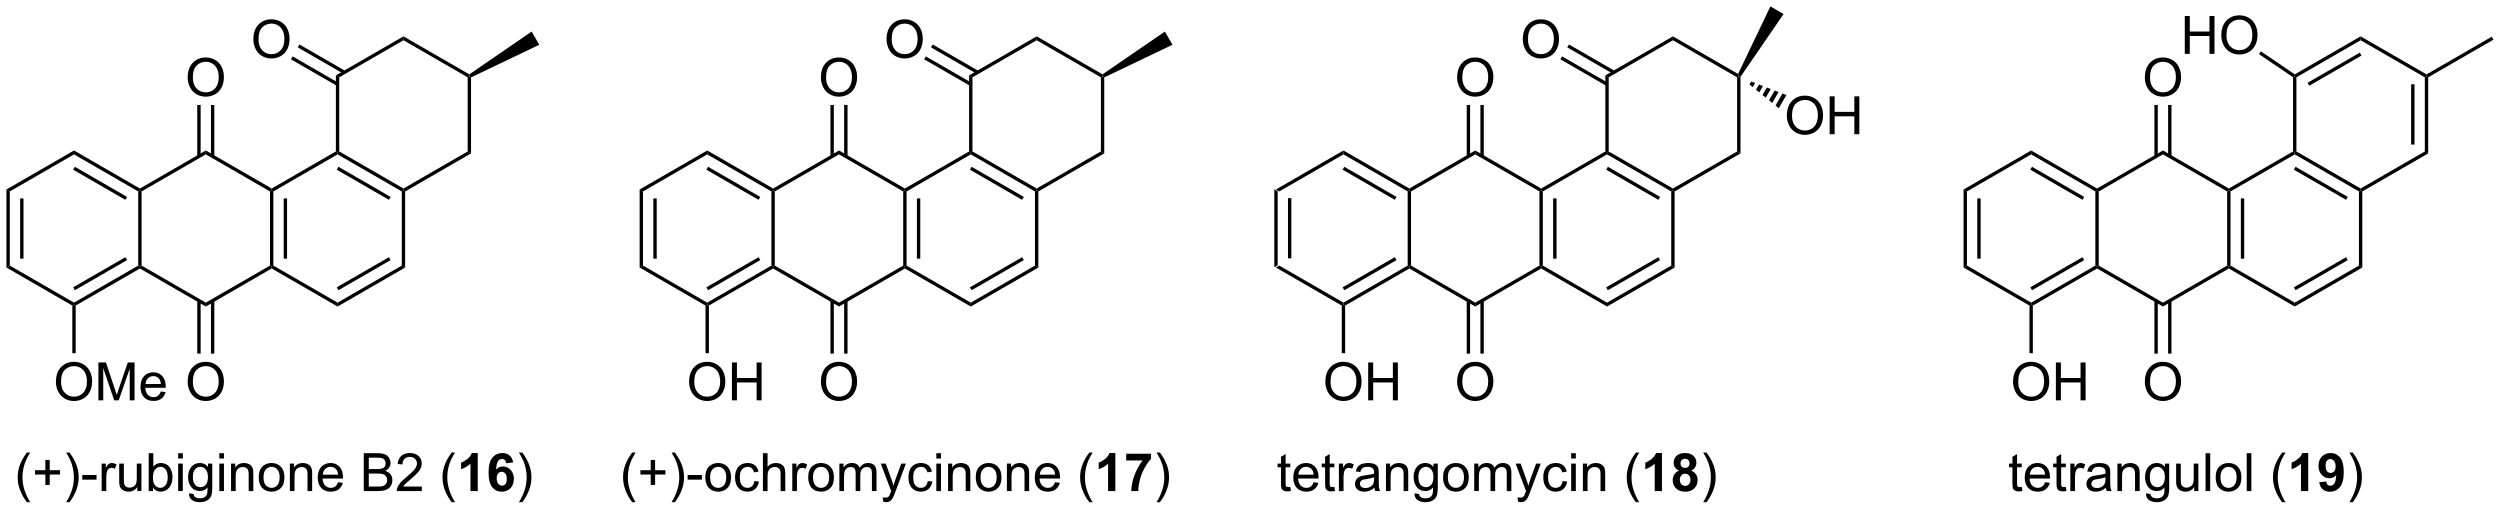 <?xml version="1.0" encoding="UTF-8"?>
<!DOCTYPE svg PUBLIC '-//W3C//DTD SVG 1.0//EN'
          'http://www.w3.org/TR/2001/REC-SVG-20010904/DTD/svg10.dtd'>
<svg stroke-dasharray="none" shape-rendering="auto" xmlns="http://www.w3.org/2000/svg" font-family="'Dialog'" text-rendering="auto" width="90" fill-opacity="1" color-interpolation="auto" color-rendering="auto" preserveAspectRatio="xMidYMid meet" font-size="12px" viewBox="0 0 90 19" fill="black" xmlns:xlink="http://www.w3.org/1999/xlink" stroke="black" image-rendering="auto" stroke-miterlimit="10" stroke-linecap="square" stroke-linejoin="miter" font-style="normal" stroke-width="1" height="19" stroke-dashoffset="0" font-weight="normal" stroke-opacity="1"
><!--Generated by the Batik Graphics2D SVG Generator--><defs id="genericDefs"
  /><g
  ><defs id="defs1"
    ><clipPath clipPathUnits="userSpaceOnUse" id="clipPath1"
      ><path d="M0.633 0.653 L389.584 0.653 L389.584 79.788 L0.633 79.788 L0.633 0.653 Z"
      /></clipPath
      ><clipPath clipPathUnits="userSpaceOnUse" id="clipPath2"
      ><path d="M6.479 9.116 L6.479 86.05 L384.615 86.05 L384.615 9.116 Z"
      /></clipPath
    ></defs
    ><g transform="scale(0.231,0.231) translate(-0.633,-0.653) matrix(1.029,0,0,1.029,-6.031,-8.723)"
    ><path d="M199.47 37.781 L199.98 38.075 L199.98 49.289 L199.47 49.584 ZM201.542 39.124 L201.542 48.24 L202.052 48.24 L202.052 39.124 Z" stroke="none" clip-path="url(#clipPath2)"
    /></g
    ><g transform="matrix(0.238,0,0,0.238,-1.542,-2.17)"
    ><path d="M199.47 49.584 L199.98 49.289 L209.692 54.896 L209.692 55.191 L209.437 55.338 Z" stroke="none" clip-path="url(#clipPath2)"
    /></g
    ><g transform="matrix(0.238,0,0,0.238,-1.542,-2.17)"
    ><path d="M209.947 55.338 L209.692 55.191 L209.692 54.896 L219.404 49.289 L219.659 49.436 L219.659 49.731 ZM209.819 53.02 L217.715 48.461 L217.459 48.02 L209.564 52.578 Z" stroke="none" clip-path="url(#clipPath2)"
    /></g
    ><g transform="matrix(0.238,0,0,0.238,-1.542,-2.17)"
    ><path d="M219.914 49.289 L219.659 49.436 L219.404 49.289 L219.404 38.075 L219.659 37.928 L219.914 38.075 Z" stroke="none" clip-path="url(#clipPath2)"
    /></g
    ><g transform="matrix(0.238,0,0,0.238,-1.542,-2.17)"
    ><path d="M219.659 37.633 L219.659 37.928 L219.404 38.075 L209.692 32.468 L209.692 31.879 ZM217.715 38.903 L209.819 34.344 L209.564 34.786 L217.459 39.345 Z" stroke="none" clip-path="url(#clipPath2)"
    /></g
    ><g transform="matrix(0.238,0,0,0.238,-1.542,-2.17)"
    ><path d="M209.692 31.879 L209.692 32.468 L199.98 38.075 L199.47 37.781 Z" stroke="none" clip-path="url(#clipPath2)"
    /></g
    ><g transform="matrix(0.238,0,0,0.238,-1.542,-2.17)"
    ><path d="M219.659 49.731 L219.659 49.436 L219.914 49.289 L229.625 54.896 L229.625 55.485 Z" stroke="none" clip-path="url(#clipPath2)"
    /></g
    ><g transform="matrix(0.238,0,0,0.238,-1.542,-2.17)"
    ><path d="M229.625 55.485 L229.625 54.896 L239.337 49.289 L239.592 49.436 L239.592 49.731 Z" stroke="none" clip-path="url(#clipPath2)"
    /></g
    ><g transform="matrix(0.238,0,0,0.238,-1.542,-2.17)"
    ><path d="M239.847 49.289 L239.592 49.436 L239.337 49.289 L239.337 38.075 L239.592 37.928 L239.847 38.075 ZM241.919 48.24 L241.919 39.124 L241.409 39.124 L241.409 48.24 Z" stroke="none" clip-path="url(#clipPath2)"
    /></g
    ><g transform="matrix(0.238,0,0,0.238,-1.542,-2.17)"
    ><path d="M239.592 37.633 L239.592 37.928 L239.337 38.075 L229.625 32.468 L229.625 31.879 Z" stroke="none" clip-path="url(#clipPath2)"
    /></g
    ><g transform="matrix(0.238,0,0,0.238,-1.542,-2.17)"
    ><path d="M229.625 31.879 L229.625 32.468 L219.914 38.075 L219.659 37.928 L219.659 37.633 Z" stroke="none" clip-path="url(#clipPath2)"
    /></g
    ><g transform="matrix(0.238,0,0,0.238,-1.542,-2.17)"
    ><path d="M206.955 66.885 Q206.955 65.458 207.72 64.654 Q208.486 63.846 209.697 63.846 Q210.489 63.846 211.124 64.227 Q211.762 64.604 212.095 65.281 Q212.431 65.958 212.431 66.818 Q212.431 67.69 212.08 68.377 Q211.728 69.065 211.082 69.419 Q210.439 69.773 209.692 69.773 Q208.885 69.773 208.246 69.383 Q207.611 68.99 207.283 68.315 Q206.955 67.638 206.955 66.885 ZM207.736 66.896 Q207.736 67.932 208.291 68.529 Q208.848 69.122 209.689 69.122 Q210.543 69.122 211.095 68.521 Q211.65 67.919 211.65 66.815 Q211.65 66.115 211.413 65.594 Q211.176 65.073 210.72 64.786 Q210.267 64.497 209.7 64.497 Q208.895 64.497 208.314 65.052 Q207.736 65.604 207.736 66.896 ZM213.43 69.674 L213.43 63.948 L214.188 63.948 L214.188 66.299 L217.165 66.299 L217.165 63.948 L217.922 63.948 L217.922 69.674 L217.165 69.674 L217.165 66.974 L214.188 66.974 L214.188 69.674 L213.43 69.674 Z" stroke="none" clip-path="url(#clipPath2)"
    /></g
    ><g transform="matrix(0.238,0,0,0.238,-1.542,-2.17)"
    ><path d="M209.437 55.338 L209.692 55.191 L209.947 55.338 L209.947 62.545 L209.437 62.545 Z" stroke="none" clip-path="url(#clipPath2)"
    /></g
    ><g transform="matrix(0.238,0,0,0.238,-1.542,-2.17)"
    ><path d="M226.888 66.885 Q226.888 65.458 227.654 64.654 Q228.42 63.846 229.631 63.846 Q230.422 63.846 231.058 64.227 Q231.696 64.604 232.029 65.281 Q232.365 65.958 232.365 66.818 Q232.365 67.69 232.013 68.377 Q231.662 69.065 231.016 69.419 Q230.373 69.773 229.625 69.773 Q228.818 69.773 228.18 69.383 Q227.545 68.99 227.216 68.315 Q226.888 67.638 226.888 66.885 ZM227.67 66.896 Q227.67 67.932 228.224 68.529 Q228.782 69.122 229.623 69.122 Q230.477 69.122 231.029 68.521 Q231.584 67.919 231.584 66.815 Q231.584 66.115 231.347 65.594 Q231.11 65.073 230.654 64.786 Q230.201 64.497 229.633 64.497 Q228.828 64.497 228.248 65.052 Q227.67 65.604 227.67 66.896 Z" stroke="none" clip-path="url(#clipPath2)"
    /></g
    ><g transform="matrix(0.238,0,0,0.238,-1.542,-2.17)"
    ><path d="M228.334 54.593 L228.334 62.606 L228.845 62.606 L228.845 54.593 ZM230.406 54.593 L230.406 62.606 L230.916 62.606 L230.916 54.593 Z" stroke="none" clip-path="url(#clipPath2)"
    /></g
    ><g transform="matrix(0.238,0,0,0.238,-1.542,-2.17)"
    ><path d="M226.888 20.851 Q226.888 19.424 227.654 18.619 Q228.42 17.812 229.631 17.812 Q230.422 17.812 231.058 18.192 Q231.696 18.57 232.029 19.247 Q232.365 19.924 232.365 20.783 Q232.365 21.655 232.013 22.343 Q231.662 23.03 231.016 23.385 Q230.373 23.739 229.625 23.739 Q228.818 23.739 228.18 23.348 Q227.545 22.955 227.216 22.28 Q226.888 21.603 226.888 20.851 ZM227.67 20.861 Q227.67 21.898 228.224 22.494 Q228.782 23.088 229.623 23.088 Q230.477 23.088 231.029 22.486 Q231.584 21.885 231.584 20.78 Q231.584 20.08 231.347 19.559 Q231.11 19.038 230.654 18.752 Q230.201 18.463 229.633 18.463 Q228.828 18.463 228.248 19.017 Q227.67 19.57 227.67 20.861 Z" stroke="none" clip-path="url(#clipPath2)"
    /></g
    ><g transform="matrix(0.238,0,0,0.238,-1.542,-2.17)"
    ><path d="M230.916 32.772 L230.916 24.995 L230.406 24.995 L230.406 32.772 ZM228.845 32.772 L228.845 24.995 L228.334 24.995 L228.334 32.772 Z" stroke="none" clip-path="url(#clipPath2)"
    /></g
    ><g transform="matrix(0.238,0,0,0.238,-1.542,-2.17)"
    ><path d="M239.592 49.731 L239.592 49.436 L239.847 49.289 L249.559 54.896 L249.559 55.485 Z" stroke="none" clip-path="url(#clipPath2)"
    /></g
    ><g transform="matrix(0.238,0,0,0.238,-1.542,-2.17)"
    ><path d="M269.382 20.306 L269.493 20.665 L269.237 20.812 L259.526 15.205 L259.526 14.616 Z" stroke="none" clip-path="url(#clipPath2)"
    /></g
    ><g transform="matrix(0.238,0,0,0.238,-1.542,-2.17)"
    ><path d="M259.526 14.616 L259.526 15.205 L249.814 20.812 L249.304 20.517 Z" stroke="none" clip-path="url(#clipPath2)"
    /></g
    ><g transform="matrix(0.238,0,0,0.238,-1.542,-2.17)"
    ><path d="M249.304 20.517 L249.814 20.812 L249.814 32.026 L249.559 32.173 L249.304 32.026 Z" stroke="none" clip-path="url(#clipPath2)"
    /></g
    ><g transform="matrix(0.238,0,0,0.238,-1.542,-2.17)"
    ><path d="M249.559 32.468 L249.559 32.173 L249.814 32.026 L259.526 37.633 L259.526 37.928 L259.271 38.075 ZM249.431 34.786 L257.327 39.345 L257.582 38.903 L249.686 34.344 Z" stroke="none" clip-path="url(#clipPath2)"
    /></g
    ><g transform="matrix(0.238,0,0,0.238,-1.542,-2.17)"
    ><path d="M259.781 38.075 L259.526 37.928 L259.526 37.633 L269.237 32.026 L269.748 32.321 Z" stroke="none" clip-path="url(#clipPath2)"
    /></g
    ><g transform="matrix(0.238,0,0,0.238,-1.542,-2.17)"
    ><path d="M269.748 32.321 L269.237 32.026 L269.237 20.812 L269.493 20.665 L269.748 20.742 Z" stroke="none" clip-path="url(#clipPath2)"
    /></g
    ><g transform="matrix(0.238,0,0,0.238,-1.542,-2.17)"
    ><path d="M259.271 38.075 L259.526 37.928 L259.781 38.075 L259.781 49.584 L259.271 49.289 Z" stroke="none" clip-path="url(#clipPath2)"
    /></g
    ><g transform="matrix(0.238,0,0,0.238,-1.542,-2.17)"
    ><path d="M239.847 38.075 L239.592 37.928 L239.592 37.633 L249.304 32.026 L249.559 32.173 L249.559 32.468 Z" stroke="none" clip-path="url(#clipPath2)"
    /></g
    ><g transform="matrix(0.238,0,0,0.238,-1.542,-2.17)"
    ><path d="M249.559 55.485 L249.559 54.896 L259.271 49.289 L259.781 49.584 ZM249.686 53.02 L257.582 48.461 L257.327 48.02 L249.431 52.578 Z" stroke="none" clip-path="url(#clipPath2)"
    /></g
    ><g transform="matrix(0.238,0,0,0.238,-1.542,-2.17)"
    ><path d="M236.821 15.076 Q236.821 13.649 237.586 12.845 Q238.352 12.037 239.563 12.037 Q240.354 12.037 240.99 12.418 Q241.628 12.795 241.961 13.472 Q242.297 14.149 242.297 15.009 Q242.297 15.881 241.946 16.569 Q241.594 17.256 240.948 17.61 Q240.305 17.964 239.558 17.964 Q238.75 17.964 238.112 17.574 Q237.477 17.18 237.149 16.506 Q236.821 15.829 236.821 15.076 ZM237.602 15.087 Q237.602 16.123 238.156 16.72 Q238.714 17.313 239.555 17.313 Q240.409 17.313 240.961 16.712 Q241.516 16.11 241.516 15.006 Q241.516 14.306 241.279 13.785 Q241.042 13.264 240.586 12.977 Q240.133 12.688 239.565 12.688 Q238.761 12.688 238.18 13.243 Q237.602 13.795 237.602 15.087 Z" stroke="none" clip-path="url(#clipPath2)"
    /></g
    ><g transform="matrix(0.238,0,0,0.238,-1.542,-2.17)"
    ><path d="M250.726 19.844 L243.8 15.845 L243.545 16.287 L250.471 20.286 ZM249.687 21.644 L242.761 17.645 L242.505 18.087 L249.431 22.086 Z" stroke="none" clip-path="url(#clipPath2)"
    /></g
    ><g transform="matrix(0.238,0,0,0.238,-1.542,-2.17)"
    ><path d="M269.748 20.742 L269.493 20.665 L269.382 20.306 L274.27 10.088 L276.264 11.239 Z" stroke="none" clip-path="url(#clipPath2)"
    /></g
    ><g transform="matrix(0.238,0,0,0.238,-1.542,-2.17)"
    ><path d="M276.757 26.625 Q276.757 25.198 277.523 24.393 Q278.288 23.586 279.499 23.586 Q280.291 23.586 280.926 23.966 Q281.564 24.344 281.898 25.021 Q282.234 25.698 282.234 26.557 Q282.234 27.43 281.882 28.117 Q281.531 28.805 280.885 29.159 Q280.241 29.513 279.494 29.513 Q278.687 29.513 278.049 29.122 Q277.413 28.729 277.085 28.055 Q276.757 27.378 276.757 26.625 ZM277.538 26.636 Q277.538 27.672 278.093 28.268 Q278.65 28.862 279.491 28.862 Q280.346 28.862 280.898 28.261 Q281.452 27.659 281.452 26.555 Q281.452 25.854 281.216 25.334 Q280.978 24.813 280.523 24.526 Q280.07 24.237 279.502 24.237 Q278.697 24.237 278.116 24.792 Q277.538 25.344 277.538 26.636 ZM283.232 29.414 L283.232 23.688 L283.99 23.688 L283.99 26.039 L286.967 26.039 L286.967 23.688 L287.725 23.688 L287.725 29.414 L286.967 29.414 L286.967 26.714 L283.99 26.714 L283.99 29.414 L283.232 29.414 Z" stroke="none" clip-path="url(#clipPath2)"
    /></g
    ><g transform="matrix(0.238,0,0,0.238,-1.542,-2.17)"
    ><path d="M271.363 21.45 L271.955 21.677 L271.6 22.291 L271.108 21.892 ZM272.546 21.904 L273.138 22.13 L272.585 23.089 L272.092 22.69 ZM273.73 22.357 L274.322 22.584 L273.569 23.887 L273.077 23.488 ZM274.913 22.81 L275.505 23.037 L274.553 24.686 L274.061 24.287 ZM276.097 23.264 L276.689 23.491 L275.538 25.484 L275.046 25.085 Z" stroke="none" clip-path="url(#clipPath2)"
    /></g
    ><g transform="matrix(0.238,0,0,0.238,-1.542,-2.17)"
    ><path d="M303.492 37.781 L304.002 38.075 L304.002 49.289 L303.492 49.584 ZM305.563 39.124 L305.563 48.24 L306.073 48.24 L306.073 39.124 Z" stroke="none" clip-path="url(#clipPath2)"
    /></g
    ><g transform="matrix(0.238,0,0,0.238,-1.542,-2.17)"
    ><path d="M303.492 49.584 L304.002 49.289 L313.714 54.896 L313.714 55.191 L313.458 55.338 Z" stroke="none" clip-path="url(#clipPath2)"
    /></g
    ><g transform="matrix(0.238,0,0,0.238,-1.542,-2.17)"
    ><path d="M313.969 55.338 L313.714 55.191 L313.714 54.896 L323.425 49.289 L323.68 49.436 L323.68 49.731 ZM313.841 53.02 L321.736 48.461 L321.481 48.02 L313.586 52.578 Z" stroke="none" clip-path="url(#clipPath2)"
    /></g
    ><g transform="matrix(0.238,0,0,0.238,-1.542,-2.17)"
    ><path d="M323.935 49.289 L323.68 49.436 L323.425 49.289 L323.425 38.075 L323.68 37.928 L323.935 38.075 Z" stroke="none" clip-path="url(#clipPath2)"
    /></g
    ><g transform="matrix(0.238,0,0,0.238,-1.542,-2.17)"
    ><path d="M323.68 37.633 L323.68 37.928 L323.425 38.075 L313.714 32.468 L313.714 31.879 ZM321.736 38.903 L313.841 34.344 L313.586 34.786 L321.481 39.345 Z" stroke="none" clip-path="url(#clipPath2)"
    /></g
    ><g transform="matrix(0.238,0,0,0.238,-1.542,-2.17)"
    ><path d="M313.714 31.879 L313.714 32.468 L304.002 38.075 L303.492 37.781 Z" stroke="none" clip-path="url(#clipPath2)"
    /></g
    ><g transform="matrix(0.238,0,0,0.238,-1.542,-2.17)"
    ><path d="M323.68 49.731 L323.68 49.436 L323.935 49.289 L333.647 54.896 L333.647 55.485 Z" stroke="none" clip-path="url(#clipPath2)"
    /></g
    ><g transform="matrix(0.238,0,0,0.238,-1.542,-2.17)"
    ><path d="M333.647 55.485 L333.647 54.896 L343.359 49.289 L343.614 49.436 L343.614 49.731 Z" stroke="none" clip-path="url(#clipPath2)"
    /></g
    ><g transform="matrix(0.238,0,0,0.238,-1.542,-2.17)"
    ><path d="M343.869 49.289 L343.614 49.436 L343.359 49.289 L343.359 38.075 L343.614 37.928 L343.869 38.075 ZM345.941 48.24 L345.941 39.124 L345.43 39.124 L345.43 48.24 Z" stroke="none" clip-path="url(#clipPath2)"
    /></g
    ><g transform="matrix(0.238,0,0,0.238,-1.542,-2.17)"
    ><path d="M343.614 37.633 L343.614 37.928 L343.359 38.075 L333.647 32.468 L333.647 31.879 Z" stroke="none" clip-path="url(#clipPath2)"
    /></g
    ><g transform="matrix(0.238,0,0,0.238,-1.542,-2.17)"
    ><path d="M333.647 31.879 L333.647 32.468 L323.935 38.075 L323.68 37.928 L323.68 37.633 Z" stroke="none" clip-path="url(#clipPath2)"
    /></g
    ><g transform="matrix(0.238,0,0,0.238,-1.542,-2.17)"
    ><path d="M310.976 66.885 Q310.976 65.458 311.742 64.654 Q312.508 63.846 313.719 63.846 Q314.51 63.846 315.146 64.227 Q315.784 64.604 316.117 65.281 Q316.453 65.958 316.453 66.818 Q316.453 67.69 316.101 68.377 Q315.75 69.065 315.104 69.419 Q314.461 69.773 313.714 69.773 Q312.906 69.773 312.268 69.383 Q311.633 68.99 311.305 68.315 Q310.976 67.638 310.976 66.885 ZM311.758 66.896 Q311.758 67.932 312.312 68.529 Q312.87 69.122 313.711 69.122 Q314.565 69.122 315.117 68.521 Q315.672 67.919 315.672 66.815 Q315.672 66.115 315.435 65.594 Q315.198 65.073 314.742 64.786 Q314.289 64.497 313.721 64.497 Q312.917 64.497 312.336 65.052 Q311.758 65.604 311.758 66.896 ZM317.452 69.674 L317.452 63.948 L318.21 63.948 L318.21 66.299 L321.186 66.299 L321.186 63.948 L321.944 63.948 L321.944 69.674 L321.186 69.674 L321.186 66.974 L318.21 66.974 L318.21 69.674 L317.452 69.674 Z" stroke="none" clip-path="url(#clipPath2)"
    /></g
    ><g transform="matrix(0.238,0,0,0.238,-1.542,-2.17)"
    ><path d="M313.458 55.338 L313.714 55.191 L313.969 55.338 L313.969 62.545 L313.458 62.545 Z" stroke="none" clip-path="url(#clipPath2)"
    /></g
    ><g transform="matrix(0.238,0,0,0.238,-1.542,-2.17)"
    ><path d="M330.91 66.885 Q330.91 65.458 331.676 64.654 Q332.441 63.846 333.652 63.846 Q334.444 63.846 335.079 64.227 Q335.717 64.604 336.051 65.281 Q336.387 65.958 336.387 66.818 Q336.387 67.69 336.035 68.377 Q335.684 69.065 335.038 69.419 Q334.394 69.773 333.647 69.773 Q332.84 69.773 332.202 69.383 Q331.566 68.99 331.238 68.315 Q330.91 67.638 330.91 66.885 ZM331.691 66.896 Q331.691 67.932 332.246 68.529 Q332.803 69.122 333.644 69.122 Q334.499 69.122 335.051 68.521 Q335.605 67.919 335.605 66.815 Q335.605 66.115 335.368 65.594 Q335.132 65.073 334.676 64.786 Q334.223 64.497 333.655 64.497 Q332.85 64.497 332.269 65.052 Q331.691 65.604 331.691 66.896 Z" stroke="none" clip-path="url(#clipPath2)"
    /></g
    ><g transform="matrix(0.238,0,0,0.238,-1.542,-2.17)"
    ><path d="M332.356 54.593 L332.356 62.606 L332.866 62.606 L332.866 54.593 ZM334.428 54.593 L334.428 62.606 L334.938 62.606 L334.938 54.593 Z" stroke="none" clip-path="url(#clipPath2)"
    /></g
    ><g transform="matrix(0.238,0,0,0.238,-1.542,-2.17)"
    ><path d="M330.91 20.851 Q330.91 19.424 331.676 18.619 Q332.441 17.812 333.652 17.812 Q334.444 17.812 335.079 18.192 Q335.717 18.57 336.051 19.247 Q336.387 19.924 336.387 20.783 Q336.387 21.655 336.035 22.343 Q335.684 23.03 335.038 23.385 Q334.394 23.739 333.647 23.739 Q332.84 23.739 332.202 23.348 Q331.566 22.955 331.238 22.28 Q330.91 21.603 330.91 20.851 ZM331.691 20.861 Q331.691 21.898 332.246 22.494 Q332.803 23.088 333.644 23.088 Q334.499 23.088 335.051 22.486 Q335.605 21.885 335.605 20.78 Q335.605 20.08 335.368 19.559 Q335.132 19.038 334.676 18.752 Q334.223 18.463 333.655 18.463 Q332.85 18.463 332.269 19.017 Q331.691 19.57 331.691 20.861 Z" stroke="none" clip-path="url(#clipPath2)"
    /></g
    ><g transform="matrix(0.238,0,0,0.238,-1.542,-2.17)"
    ><path d="M334.938 32.771 L334.938 24.995 L334.428 24.995 L334.428 32.771 ZM332.866 32.771 L332.866 24.995 L332.356 24.995 L332.356 32.771 Z" stroke="none" clip-path="url(#clipPath2)"
    /></g
    ><g transform="matrix(0.238,0,0,0.238,-1.542,-2.17)"
    ><path d="M343.614 49.731 L343.614 49.436 L343.869 49.289 L353.581 54.896 L353.581 55.485 Z" stroke="none" clip-path="url(#clipPath2)"
    /></g
    ><g transform="matrix(0.238,0,0,0.238,-1.542,-2.17)"
    ><path d="M373.514 20.37 L373.514 20.665 L373.259 20.812 L363.548 15.205 L363.548 14.616 Z" stroke="none" clip-path="url(#clipPath2)"
    /></g
    ><g transform="matrix(0.238,0,0,0.238,-1.542,-2.17)"
    ><path d="M363.548 14.616 L363.548 15.205 L353.836 20.812 L353.581 20.665 L353.592 20.364 ZM363.42 17.082 L355.525 21.64 L355.78 22.082 L363.675 17.523 Z" stroke="none" clip-path="url(#clipPath2)"
    /></g
    ><g transform="matrix(0.238,0,0,0.238,-1.542,-2.17)"
    ><path d="M353.326 20.8 L353.581 20.665 L353.836 20.812 L353.836 32.026 L353.581 32.173 L353.326 32.026 Z" stroke="none" clip-path="url(#clipPath2)"
    /></g
    ><g transform="matrix(0.238,0,0,0.238,-1.542,-2.17)"
    ><path d="M353.581 32.468 L353.581 32.173 L353.836 32.026 L363.548 37.633 L363.548 37.928 L363.292 38.075 ZM353.453 34.786 L361.348 39.345 L361.603 38.903 L353.708 34.344 Z" stroke="none" clip-path="url(#clipPath2)"
    /></g
    ><g transform="matrix(0.238,0,0,0.238,-1.542,-2.17)"
    ><path d="M363.803 38.075 L363.548 37.928 L363.548 37.633 L373.259 32.026 L373.769 32.321 Z" stroke="none" clip-path="url(#clipPath2)"
    /></g
    ><g transform="matrix(0.238,0,0,0.238,-1.542,-2.17)"
    ><path d="M373.769 32.321 L373.259 32.026 L373.259 20.812 L373.514 20.665 L373.769 20.812 ZM371.698 30.977 L371.698 21.861 L371.188 21.861 L371.188 30.977 Z" stroke="none" clip-path="url(#clipPath2)"
    /></g
    ><g transform="matrix(0.238,0,0,0.238,-1.542,-2.17)"
    ><path d="M363.292 38.075 L363.548 37.928 L363.803 38.075 L363.803 49.584 L363.292 49.289 Z" stroke="none" clip-path="url(#clipPath2)"
    /></g
    ><g transform="matrix(0.238,0,0,0.238,-1.542,-2.17)"
    ><path d="M343.869 38.075 L343.614 37.928 L343.614 37.633 L353.326 32.026 L353.581 32.173 L353.581 32.468 Z" stroke="none" clip-path="url(#clipPath2)"
    /></g
    ><g transform="matrix(0.238,0,0,0.238,-1.542,-2.17)"
    ><path d="M353.581 55.485 L353.581 54.896 L363.292 49.289 L363.803 49.584 ZM353.708 53.02 L361.603 48.461 L361.348 48.02 L353.453 52.578 Z" stroke="none" clip-path="url(#clipPath2)"
    /></g
    ><g transform="matrix(0.238,0,0,0.238,-1.542,-2.17)"
    ><path d="M336.95 17.264 L336.95 11.537 L337.708 11.537 L337.708 13.889 L340.685 13.889 L340.685 11.537 L341.442 11.537 L341.442 17.264 L340.685 17.264 L340.685 14.563 L337.708 14.563 L337.708 17.264 L336.95 17.264 ZM342.475 14.475 Q342.475 13.048 343.241 12.243 Q344.006 11.436 345.217 11.436 Q346.009 11.436 346.644 11.816 Q347.282 12.194 347.616 12.871 Q347.952 13.548 347.952 14.407 Q347.952 15.28 347.6 15.967 Q347.248 16.654 346.603 17.009 Q345.959 17.363 345.212 17.363 Q344.405 17.363 343.767 16.972 Q343.131 16.579 342.803 15.905 Q342.475 15.227 342.475 14.475 ZM343.256 14.485 Q343.256 15.522 343.811 16.118 Q344.368 16.712 345.209 16.712 Q346.063 16.712 346.616 16.11 Q347.17 15.509 347.17 14.405 Q347.17 13.704 346.933 13.183 Q346.696 12.662 346.241 12.376 Q345.788 12.087 345.22 12.087 Q344.415 12.087 343.834 12.642 Q343.256 13.194 343.256 14.485 Z" stroke="none" clip-path="url(#clipPath2)"
    /></g
    ><g transform="matrix(0.238,0,0,0.238,-1.542,-2.17)"
    ><path d="M353.592 20.364 L353.581 20.665 L353.326 20.8 L348.176 17.307 L348.463 16.885 Z" stroke="none" clip-path="url(#clipPath2)"
    /></g
    ><g transform="matrix(0.238,0,0,0.238,-1.542,-2.17)"
    ><path d="M373.769 20.812 L373.514 20.665 L373.514 20.37 L383.388 14.669 L383.643 15.111 Z" stroke="none" clip-path="url(#clipPath2)"
    /></g
    ><g transform="matrix(0.238,0,0,0.238,-1.542,-2.17)"
    ><path d="M201.648 82.763 L201.749 83.386 Q201.452 83.448 201.218 83.448 Q200.835 83.448 200.624 83.328 Q200.413 83.206 200.327 83.008 Q200.241 82.81 200.241 82.177 L200.241 79.792 L199.726 79.792 L199.726 79.245 L200.241 79.245 L200.241 78.216 L200.942 77.794 L200.942 79.245 L201.648 79.245 L201.648 79.792 L200.942 79.792 L200.942 82.216 Q200.942 82.518 200.978 82.604 Q201.015 82.69 201.098 82.742 Q201.184 82.792 201.34 82.792 Q201.458 82.792 201.648 82.763 ZM205.175 82.058 L205.901 82.146 Q205.73 82.784 205.263 83.136 Q204.8 83.487 204.079 83.487 Q203.167 83.487 202.633 82.927 Q202.102 82.365 202.102 81.354 Q202.102 80.308 202.641 79.729 Q203.18 79.151 204.04 79.151 Q204.87 79.151 205.396 79.719 Q205.925 80.284 205.925 81.31 Q205.925 81.373 205.922 81.498 L202.829 81.498 Q202.868 82.183 203.214 82.547 Q203.563 82.909 204.081 82.909 Q204.469 82.909 204.743 82.706 Q205.016 82.503 205.175 82.058 ZM202.868 80.919 L205.183 80.919 Q205.136 80.396 204.917 80.136 Q204.581 79.729 204.047 79.729 Q203.563 79.729 203.232 80.055 Q202.901 80.378 202.868 80.919 ZM208.32 82.763 L208.421 83.386 Q208.124 83.448 207.89 83.448 Q207.507 83.448 207.296 83.328 Q207.085 83.206 206.999 83.008 Q206.913 82.81 206.913 82.177 L206.913 79.792 L206.398 79.792 L206.398 79.245 L206.913 79.245 L206.913 78.216 L207.614 77.794 L207.614 79.245 L208.32 79.245 L208.32 79.792 L207.614 79.792 L207.614 82.216 Q207.614 82.518 207.65 82.604 Q207.687 82.69 207.77 82.742 Q207.856 82.792 208.012 82.792 Q208.129 82.792 208.32 82.763 ZM209 83.393 L209 79.245 L209.633 79.245 L209.633 79.873 Q209.875 79.433 210.079 79.292 Q210.284 79.151 210.532 79.151 Q210.886 79.151 211.253 79.378 L211.011 80.029 Q210.753 79.878 210.495 79.878 Q210.266 79.878 210.081 80.016 Q209.899 80.154 209.821 80.401 Q209.704 80.776 209.704 81.222 L209.704 83.393 L209 83.393 ZM214.378 82.88 Q213.987 83.214 213.625 83.352 Q213.266 83.487 212.852 83.487 Q212.167 83.487 211.8 83.154 Q211.433 82.818 211.433 82.3 Q211.433 81.995 211.571 81.742 Q211.711 81.49 211.935 81.339 Q212.159 81.185 212.441 81.107 Q212.649 81.052 213.066 81.003 Q213.917 80.901 214.321 80.761 Q214.323 80.615 214.323 80.576 Q214.323 80.146 214.125 79.972 Q213.855 79.732 213.323 79.732 Q212.829 79.732 212.592 79.906 Q212.355 80.081 212.243 80.521 L211.555 80.427 Q211.649 79.987 211.862 79.716 Q212.079 79.443 212.485 79.297 Q212.891 79.151 213.425 79.151 Q213.956 79.151 214.287 79.276 Q214.62 79.401 214.776 79.591 Q214.933 79.779 214.995 80.068 Q215.032 80.248 215.032 80.716 L215.032 81.654 Q215.032 82.636 215.076 82.896 Q215.12 83.154 215.253 83.393 L214.519 83.393 Q214.409 83.175 214.378 82.88 ZM214.321 81.31 Q213.938 81.466 213.172 81.576 Q212.737 81.638 212.558 81.716 Q212.378 81.794 212.279 81.945 Q212.183 82.097 212.183 82.279 Q212.183 82.56 212.396 82.748 Q212.61 82.935 213.019 82.935 Q213.425 82.935 213.74 82.758 Q214.058 82.581 214.206 82.271 Q214.321 82.034 214.321 81.568 L214.321 81.31 ZM216.122 83.393 L216.122 79.245 L216.754 79.245 L216.754 79.834 Q217.21 79.151 218.075 79.151 Q218.45 79.151 218.762 79.287 Q219.077 79.419 219.233 79.638 Q219.39 79.857 219.452 80.159 Q219.491 80.354 219.491 80.841 L219.491 83.393 L218.788 83.393 L218.788 80.87 Q218.788 80.44 218.705 80.227 Q218.624 80.013 218.416 79.888 Q218.208 79.761 217.926 79.761 Q217.476 79.761 217.15 80.047 Q216.825 80.331 216.825 81.128 L216.825 83.393 L216.122 83.393 ZM220.441 83.737 L221.125 83.839 Q221.167 84.156 221.362 84.3 Q221.625 84.495 222.079 84.495 Q222.566 84.495 222.831 84.3 Q223.097 84.104 223.191 83.753 Q223.245 83.539 223.243 82.849 Q222.782 83.393 222.094 83.393 Q221.237 83.393 220.769 82.776 Q220.3 82.159 220.3 81.294 Q220.3 80.701 220.513 80.201 Q220.73 79.698 221.138 79.425 Q221.547 79.151 222.097 79.151 Q222.831 79.151 223.308 79.745 L223.308 79.245 L223.956 79.245 L223.956 82.831 Q223.956 83.8 223.758 84.203 Q223.563 84.61 223.133 84.844 Q222.706 85.078 222.081 85.078 Q221.339 85.078 220.881 84.742 Q220.425 84.409 220.441 83.737 ZM221.024 81.245 Q221.024 82.06 221.347 82.435 Q221.672 82.81 222.159 82.81 Q222.644 82.81 222.972 82.438 Q223.3 82.065 223.3 81.268 Q223.3 80.505 222.961 80.12 Q222.625 79.732 222.149 79.732 Q221.68 79.732 221.352 80.115 Q221.024 80.495 221.024 81.245 ZM224.757 81.318 Q224.757 80.167 225.398 79.612 Q225.934 79.151 226.702 79.151 Q227.559 79.151 228.101 79.711 Q228.645 80.271 228.645 81.261 Q228.645 82.06 228.403 82.521 Q228.163 82.979 227.705 83.235 Q227.247 83.487 226.702 83.487 Q225.833 83.487 225.293 82.93 Q224.757 82.37 224.757 81.318 ZM225.481 81.318 Q225.481 82.115 225.827 82.513 Q226.176 82.909 226.702 82.909 Q227.226 82.909 227.572 82.511 Q227.921 82.112 227.921 81.294 Q227.921 80.526 227.572 80.13 Q227.223 79.732 226.702 79.732 Q226.176 79.732 225.827 80.128 Q225.481 80.521 225.481 81.318 ZM229.469 83.393 L229.469 79.245 L230.097 79.245 L230.097 79.826 Q230.292 79.521 230.615 79.336 Q230.941 79.151 231.355 79.151 Q231.816 79.151 232.11 79.344 Q232.407 79.534 232.526 79.878 Q233.019 79.151 233.808 79.151 Q234.425 79.151 234.756 79.492 Q235.089 79.834 235.089 80.544 L235.089 83.393 L234.391 83.393 L234.391 80.779 Q234.391 80.357 234.321 80.172 Q234.253 79.987 234.073 79.875 Q233.894 79.761 233.651 79.761 Q233.214 79.761 232.925 80.052 Q232.636 80.341 232.636 80.982 L232.636 83.393 L231.933 83.393 L231.933 80.698 Q231.933 80.229 231.761 79.995 Q231.589 79.761 231.198 79.761 Q230.901 79.761 230.649 79.917 Q230.399 80.073 230.284 80.375 Q230.172 80.675 230.172 81.24 L230.172 83.393 L229.469 83.393 ZM236.102 84.992 L236.024 84.331 Q236.253 84.393 236.425 84.393 Q236.659 84.393 236.8 84.315 Q236.941 84.237 237.032 84.097 Q237.097 83.992 237.245 83.573 Q237.266 83.516 237.308 83.401 L235.735 79.245 L236.493 79.245 L237.355 81.646 Q237.524 82.104 237.657 82.607 Q237.776 82.123 237.946 81.662 L238.831 79.245 L239.534 79.245 L237.956 83.464 Q237.704 84.149 237.563 84.406 Q237.375 84.753 237.133 84.914 Q236.891 85.078 236.555 85.078 Q236.352 85.078 236.102 84.992 ZM242.839 81.873 L243.532 81.964 Q243.417 82.677 242.951 83.084 Q242.485 83.487 241.805 83.487 Q240.954 83.487 240.435 82.93 Q239.917 82.373 239.917 81.334 Q239.917 80.662 240.138 80.159 Q240.362 79.654 240.818 79.404 Q241.274 79.151 241.808 79.151 Q242.485 79.151 242.915 79.492 Q243.344 79.834 243.464 80.464 L242.782 80.568 Q242.683 80.151 242.435 79.94 Q242.188 79.729 241.836 79.729 Q241.305 79.729 240.972 80.11 Q240.641 80.49 240.641 81.315 Q240.641 82.151 240.961 82.531 Q241.282 82.909 241.797 82.909 Q242.211 82.909 242.487 82.656 Q242.766 82.401 242.839 81.873 ZM244.136 78.474 L244.136 77.667 L244.839 77.667 L244.839 78.474 L244.136 78.474 ZM244.136 83.393 L244.136 79.245 L244.839 79.245 L244.839 83.393 L244.136 83.393 ZM245.911 83.393 L245.911 79.245 L246.543 79.245 L246.543 79.834 Q246.999 79.151 247.864 79.151 Q248.239 79.151 248.551 79.287 Q248.866 79.419 249.023 79.638 Q249.179 79.857 249.241 80.159 Q249.28 80.354 249.28 80.841 L249.28 83.393 L248.577 83.393 L248.577 80.87 Q248.577 80.44 248.494 80.227 Q248.413 80.013 248.205 79.888 Q247.997 79.761 247.715 79.761 Q247.265 79.761 246.939 80.047 Q246.614 80.331 246.614 81.128 L246.614 83.393 L245.911 83.393 ZM253.926 85.078 Q253.343 84.344 252.939 83.36 Q252.538 82.373 252.538 81.318 Q252.538 80.388 252.84 79.537 Q253.192 78.55 253.926 77.568 L254.429 77.568 Q253.958 78.38 253.804 78.729 Q253.567 79.268 253.429 79.854 Q253.262 80.584 253.262 81.323 Q253.262 83.201 254.429 85.078 L253.926 85.078 Z" stroke="none" clip-path="url(#clipPath2)"
    /></g
    ><g transform="matrix(0.238,0,0,0.238,-1.542,-2.17)"
    ><path d="M257.866 83.393 L256.77 83.393 L256.77 79.255 Q256.168 79.818 255.351 80.089 L255.351 79.091 Q255.78 78.951 256.283 78.56 Q256.788 78.167 256.976 77.643 L257.866 77.643 L257.866 83.393 ZM260.448 80.302 Q260.024 80.123 259.829 79.81 Q259.636 79.495 259.636 79.12 Q259.636 78.479 260.084 78.063 Q260.532 77.643 261.355 77.643 Q262.172 77.643 262.623 78.063 Q263.073 78.479 263.073 79.12 Q263.073 79.518 262.865 79.828 Q262.659 80.138 262.284 80.302 Q262.761 80.495 263.008 80.862 Q263.258 81.229 263.258 81.709 Q263.258 82.503 262.75 83 Q262.245 83.495 261.407 83.495 Q260.625 83.495 260.105 83.084 Q259.493 82.599 259.493 81.755 Q259.493 81.292 259.722 80.904 Q259.954 80.513 260.448 80.302 ZM260.675 79.198 Q260.675 79.526 260.86 79.711 Q261.047 79.893 261.355 79.893 Q261.667 79.893 261.855 79.709 Q262.042 79.521 262.042 79.193 Q262.042 78.886 261.857 78.701 Q261.672 78.513 261.368 78.513 Q261.05 78.513 260.862 78.701 Q260.675 78.888 260.675 79.198 ZM260.573 81.651 Q260.573 82.104 260.805 82.36 Q261.039 82.612 261.386 82.612 Q261.727 82.612 261.948 82.367 Q262.172 82.123 262.172 81.662 Q262.172 81.261 261.946 81.016 Q261.719 80.771 261.37 80.771 Q260.969 80.771 260.771 81.05 Q260.573 81.326 260.573 81.651 Z" stroke="none" clip-path="url(#clipPath2)"
    /></g
    ><g transform="matrix(0.238,0,0,0.238,-1.542,-2.17)"
    ><path d="M264.606 85.078 L264.101 85.078 Q265.27 83.201 265.27 81.323 Q265.27 80.589 265.101 79.865 Q264.968 79.279 264.731 78.74 Q264.577 78.388 264.101 77.568 L264.606 77.568 Q265.34 78.55 265.692 79.537 Q265.991 80.388 265.991 81.318 Q265.991 82.373 265.588 83.36 Q265.184 84.344 264.606 85.078 Z" stroke="none" clip-path="url(#clipPath2)"
    /></g
    ><g transform="matrix(0.238,0,0,0.238,-1.542,-2.17)"
    ><path d="M312.286 82.763 L312.387 83.386 Q312.091 83.448 311.856 83.448 Q311.473 83.448 311.262 83.328 Q311.051 83.206 310.966 83.008 Q310.88 82.81 310.88 82.177 L310.88 79.792 L310.364 79.792 L310.364 79.245 L310.88 79.245 L310.88 78.216 L311.58 77.794 L311.58 79.245 L312.286 79.245 L312.286 79.792 L311.58 79.792 L311.58 82.216 Q311.58 82.518 311.616 82.604 Q311.653 82.69 311.736 82.742 Q311.822 82.792 311.978 82.792 Q312.096 82.792 312.286 82.763 ZM315.813 82.058 L316.54 82.146 Q316.368 82.784 315.902 83.136 Q315.438 83.487 314.717 83.487 Q313.805 83.487 313.272 82.927 Q312.74 82.365 312.74 81.354 Q312.74 80.308 313.279 79.729 Q313.818 79.151 314.678 79.151 Q315.509 79.151 316.034 79.719 Q316.563 80.284 316.563 81.31 Q316.563 81.373 316.56 81.498 L313.467 81.498 Q313.506 82.183 313.852 82.547 Q314.201 82.909 314.719 82.909 Q315.107 82.909 315.381 82.706 Q315.654 82.503 315.813 82.058 ZM313.506 80.919 L315.821 80.919 Q315.774 80.396 315.555 80.136 Q315.219 79.729 314.685 79.729 Q314.201 79.729 313.87 80.055 Q313.54 80.378 313.506 80.919 ZM318.958 82.763 L319.059 83.386 Q318.762 83.448 318.528 83.448 Q318.145 83.448 317.934 83.328 Q317.723 83.206 317.637 83.008 Q317.551 82.81 317.551 82.177 L317.551 79.792 L317.036 79.792 L317.036 79.245 L317.551 79.245 L317.551 78.216 L318.252 77.794 L318.252 79.245 L318.958 79.245 L318.958 79.792 L318.252 79.792 L318.252 82.216 Q318.252 82.518 318.288 82.604 Q318.325 82.69 318.408 82.742 Q318.494 82.792 318.65 82.792 Q318.768 82.792 318.958 82.763 ZM319.639 83.393 L319.639 79.245 L320.272 79.245 L320.272 79.873 Q320.514 79.433 320.717 79.292 Q320.923 79.151 321.17 79.151 Q321.524 79.151 321.891 79.378 L321.649 80.029 Q321.391 79.878 321.134 79.878 Q320.904 79.878 320.719 80.016 Q320.537 80.154 320.459 80.401 Q320.342 80.776 320.342 81.222 L320.342 83.393 L319.639 83.393 ZM325.016 82.88 Q324.626 83.214 324.264 83.352 Q323.904 83.487 323.49 83.487 Q322.805 83.487 322.438 83.154 Q322.071 82.818 322.071 82.3 Q322.071 81.995 322.209 81.742 Q322.35 81.49 322.574 81.339 Q322.798 81.185 323.079 81.107 Q323.287 81.052 323.704 81.003 Q324.555 80.901 324.959 80.761 Q324.962 80.615 324.962 80.576 Q324.962 80.146 324.764 79.972 Q324.493 79.732 323.962 79.732 Q323.467 79.732 323.23 79.906 Q322.993 80.081 322.881 80.521 L322.193 80.427 Q322.287 79.987 322.501 79.716 Q322.717 79.443 323.123 79.297 Q323.529 79.151 324.063 79.151 Q324.594 79.151 324.925 79.276 Q325.259 79.401 325.415 79.591 Q325.571 79.779 325.634 80.068 Q325.67 80.248 325.67 80.716 L325.67 81.654 Q325.67 82.636 325.714 82.896 Q325.759 83.154 325.891 83.393 L325.157 83.393 Q325.048 83.175 325.016 82.88 ZM324.959 81.31 Q324.576 81.466 323.81 81.576 Q323.376 81.638 323.196 81.716 Q323.016 81.794 322.917 81.945 Q322.821 82.097 322.821 82.279 Q322.821 82.56 323.034 82.748 Q323.248 82.935 323.657 82.935 Q324.063 82.935 324.378 82.758 Q324.696 82.581 324.844 82.271 Q324.959 82.034 324.959 81.568 L324.959 81.31 ZM326.76 83.393 L326.76 79.245 L327.393 79.245 L327.393 79.834 Q327.848 79.151 328.713 79.151 Q329.088 79.151 329.4 79.287 Q329.716 79.419 329.872 79.638 Q330.028 79.857 330.091 80.159 Q330.13 80.354 330.13 80.841 L330.13 83.393 L329.426 83.393 L329.426 80.87 Q329.426 80.44 329.343 80.227 Q329.262 80.013 329.054 79.888 Q328.846 79.761 328.565 79.761 Q328.114 79.761 327.788 80.047 Q327.463 80.331 327.463 81.128 L327.463 83.393 L326.76 83.393 ZM331.079 83.737 L331.764 83.839 Q331.805 84.156 332.001 84.3 Q332.264 84.495 332.717 84.495 Q333.204 84.495 333.469 84.3 Q333.735 84.104 333.829 83.753 Q333.884 83.539 333.881 82.849 Q333.42 83.393 332.732 83.393 Q331.876 83.393 331.407 82.776 Q330.938 82.159 330.938 81.294 Q330.938 80.701 331.152 80.201 Q331.368 79.698 331.777 79.425 Q332.185 79.151 332.735 79.151 Q333.469 79.151 333.946 79.745 L333.946 79.245 L334.594 79.245 L334.594 82.831 Q334.594 83.8 334.397 84.203 Q334.201 84.61 333.772 84.844 Q333.344 85.078 332.719 85.078 Q331.977 85.078 331.519 84.742 Q331.063 84.409 331.079 83.737 ZM331.662 81.245 Q331.662 82.06 331.985 82.435 Q332.31 82.81 332.798 82.81 Q333.282 82.81 333.61 82.438 Q333.938 82.065 333.938 81.268 Q333.938 80.505 333.6 80.12 Q333.264 79.732 332.787 79.732 Q332.318 79.732 331.99 80.115 Q331.662 80.495 331.662 81.245 ZM338.377 83.393 L338.377 82.784 Q337.893 83.487 337.059 83.487 Q336.692 83.487 336.374 83.347 Q336.057 83.206 335.9 82.992 Q335.747 82.779 335.684 82.472 Q335.643 82.263 335.643 81.815 L335.643 79.245 L336.346 79.245 L336.346 81.544 Q336.346 82.097 336.387 82.287 Q336.455 82.565 336.669 82.724 Q336.885 82.88 337.2 82.88 Q337.518 82.88 337.794 82.719 Q338.072 82.558 338.187 82.279 Q338.301 81.998 338.301 81.466 L338.301 79.245 L339.005 79.245 L339.005 83.393 L338.377 83.393 ZM340.092 83.393 L340.092 77.667 L340.795 77.667 L340.795 83.393 L340.092 83.393 ZM341.622 81.318 Q341.622 80.167 342.262 79.612 Q342.799 79.151 343.567 79.151 Q344.424 79.151 344.966 79.711 Q345.51 80.271 345.51 81.261 Q345.51 82.06 345.268 82.521 Q345.028 82.979 344.57 83.235 Q344.111 83.487 343.567 83.487 Q342.697 83.487 342.158 82.93 Q341.622 82.37 341.622 81.318 ZM342.346 81.318 Q342.346 82.115 342.692 82.513 Q343.041 82.909 343.567 82.909 Q344.091 82.909 344.437 82.511 Q344.786 82.112 344.786 81.294 Q344.786 80.526 344.437 80.13 Q344.088 79.732 343.567 79.732 Q343.041 79.732 342.692 80.128 Q342.346 80.521 342.346 81.318 ZM346.318 83.393 L346.318 77.667 L347.022 77.667 L347.022 83.393 L346.318 83.393 ZM351.678 85.078 Q351.094 84.344 350.691 83.36 Q350.29 82.373 350.29 81.318 Q350.29 80.388 350.592 79.537 Q350.943 78.55 351.678 77.568 L352.18 77.568 Q351.709 78.38 351.555 78.729 Q351.318 79.268 351.18 79.854 Q351.014 80.584 351.014 81.323 Q351.014 83.201 352.18 85.078 L351.678 85.078 Z" stroke="none" clip-path="url(#clipPath2)"
    /></g
    ><g transform="matrix(0.238,0,0,0.238,-1.542,-2.17)"
    ><path d="M355.618 83.393 L354.522 83.393 L354.522 79.255 Q353.92 79.818 353.102 80.089 L353.102 79.091 Q353.532 78.951 354.034 78.56 Q354.54 78.167 354.727 77.643 L355.618 77.643 L355.618 83.393 ZM357.283 82.068 L358.346 81.951 Q358.385 82.276 358.549 82.433 Q358.713 82.589 358.981 82.589 Q359.322 82.589 359.559 82.276 Q359.799 81.964 359.864 80.979 Q359.45 81.459 358.83 81.459 Q358.153 81.459 357.663 80.938 Q357.174 80.417 357.174 79.581 Q357.174 78.709 357.69 78.177 Q358.208 77.643 359.01 77.643 Q359.88 77.643 360.437 78.318 Q360.997 78.99 360.997 80.534 Q360.997 82.104 360.413 82.8 Q359.833 83.495 358.9 83.495 Q358.228 83.495 357.815 83.138 Q357.4 82.779 357.283 82.068 ZM359.768 79.669 Q359.768 79.138 359.523 78.847 Q359.278 78.552 358.958 78.552 Q358.653 78.552 358.452 78.794 Q358.252 79.034 358.252 79.581 Q358.252 80.136 358.471 80.396 Q358.69 80.654 359.018 80.654 Q359.333 80.654 359.549 80.404 Q359.768 80.154 359.768 79.669 Z" stroke="none" clip-path="url(#clipPath2)"
    /></g
    ><g transform="matrix(0.238,0,0,0.238,-1.542,-2.17)"
    ><path d="M362.357 85.078 L361.852 85.078 Q363.022 83.201 363.022 81.323 Q363.022 80.589 362.852 79.865 Q362.719 79.279 362.482 78.74 Q362.329 78.388 361.852 77.568 L362.357 77.568 Q363.092 78.55 363.443 79.537 Q363.743 80.388 363.743 81.318 Q363.743 82.373 363.339 83.36 Q362.935 84.344 362.357 85.078 Z" stroke="none" clip-path="url(#clipPath2)"
    /></g
    ><g transform="matrix(0.238,0,0,0.238,-1.542,-2.17)"
    ><path d="M103.23 37.781 L103.74 38.075 L103.74 49.289 L103.23 49.584 ZM105.302 39.124 L105.302 48.24 L105.812 48.24 L105.812 39.124 Z" stroke="none" clip-path="url(#clipPath2)"
    /></g
    ><g transform="matrix(0.238,0,0,0.238,-1.542,-2.17)"
    ><path d="M103.23 49.584 L103.74 49.289 L113.452 54.896 L113.452 55.191 L113.197 55.338 Z" stroke="none" clip-path="url(#clipPath2)"
    /></g
    ><g transform="matrix(0.238,0,0,0.238,-1.542,-2.17)"
    ><path d="M113.707 55.338 L113.452 55.191 L113.452 54.896 L123.164 49.289 L123.419 49.436 L123.419 49.731 ZM113.58 53.02 L121.475 48.461 L121.22 48.02 L113.325 52.578 Z" stroke="none" clip-path="url(#clipPath2)"
    /></g
    ><g transform="matrix(0.238,0,0,0.238,-1.542,-2.17)"
    ><path d="M123.674 49.289 L123.419 49.436 L123.164 49.289 L123.164 38.075 L123.419 37.928 L123.674 38.075 Z" stroke="none" clip-path="url(#clipPath2)"
    /></g
    ><g transform="matrix(0.238,0,0,0.238,-1.542,-2.17)"
    ><path d="M123.419 37.633 L123.419 37.928 L123.164 38.075 L113.452 32.468 L113.452 31.879 ZM121.475 38.903 L113.58 34.344 L113.325 34.786 L121.22 39.345 Z" stroke="none" clip-path="url(#clipPath2)"
    /></g
    ><g transform="matrix(0.238,0,0,0.238,-1.542,-2.17)"
    ><path d="M113.452 31.879 L113.452 32.468 L103.74 38.075 L103.23 37.781 Z" stroke="none" clip-path="url(#clipPath2)"
    /></g
    ><g transform="matrix(0.238,0,0,0.238,-1.542,-2.17)"
    ><path d="M123.419 49.731 L123.419 49.436 L123.674 49.289 L133.386 54.896 L133.386 55.485 Z" stroke="none" clip-path="url(#clipPath2)"
    /></g
    ><g transform="matrix(0.238,0,0,0.238,-1.542,-2.17)"
    ><path d="M133.386 55.485 L133.386 54.896 L143.097 49.289 L143.352 49.436 L143.352 49.731 Z" stroke="none" clip-path="url(#clipPath2)"
    /></g
    ><g transform="matrix(0.238,0,0,0.238,-1.542,-2.17)"
    ><path d="M143.608 49.289 L143.352 49.436 L143.097 49.289 L143.097 38.075 L143.352 37.928 L143.608 38.075 ZM145.679 48.24 L145.679 39.124 L145.169 39.124 L145.169 48.24 Z" stroke="none" clip-path="url(#clipPath2)"
    /></g
    ><g transform="matrix(0.238,0,0,0.238,-1.542,-2.17)"
    ><path d="M143.352 37.633 L143.352 37.928 L143.097 38.075 L133.386 32.468 L133.386 31.879 Z" stroke="none" clip-path="url(#clipPath2)"
    /></g
    ><g transform="matrix(0.238,0,0,0.238,-1.542,-2.17)"
    ><path d="M133.386 31.879 L133.386 32.468 L123.674 38.075 L123.419 37.928 L123.419 37.633 Z" stroke="none" clip-path="url(#clipPath2)"
    /></g
    ><g transform="matrix(0.238,0,0,0.238,-1.542,-2.17)"
    ><path d="M110.715 66.885 Q110.715 65.458 111.481 64.654 Q112.246 63.846 113.457 63.846 Q114.249 63.846 114.885 64.227 Q115.522 64.604 115.856 65.281 Q116.192 65.958 116.192 66.818 Q116.192 67.69 115.84 68.377 Q115.489 69.065 114.843 69.419 Q114.2 69.773 113.452 69.773 Q112.645 69.773 112.007 69.383 Q111.371 68.99 111.043 68.315 Q110.715 67.638 110.715 66.885 ZM111.496 66.896 Q111.496 67.932 112.051 68.529 Q112.609 69.122 113.45 69.122 Q114.304 69.122 114.856 68.521 Q115.41 67.919 115.41 66.815 Q115.41 66.115 115.174 65.594 Q114.937 65.073 114.481 64.786 Q114.028 64.497 113.46 64.497 Q112.655 64.497 112.075 65.052 Q111.496 65.604 111.496 66.896 ZM117.191 69.674 L117.191 63.948 L117.948 63.948 L117.948 66.299 L120.925 66.299 L120.925 63.948 L121.683 63.948 L121.683 69.674 L120.925 69.674 L120.925 66.974 L117.948 66.974 L117.948 69.674 L117.191 69.674 Z" stroke="none" clip-path="url(#clipPath2)"
    /></g
    ><g transform="matrix(0.238,0,0,0.238,-1.542,-2.17)"
    ><path d="M113.197 55.338 L113.452 55.191 L113.707 55.338 L113.707 62.545 L113.197 62.545 Z" stroke="none" clip-path="url(#clipPath2)"
    /></g
    ><g transform="matrix(0.238,0,0,0.238,-1.542,-2.17)"
    ><path d="M130.649 66.885 Q130.649 65.458 131.414 64.654 Q132.18 63.846 133.391 63.846 Q134.183 63.846 134.818 64.227 Q135.456 64.604 135.789 65.281 Q136.125 65.958 136.125 66.818 Q136.125 67.69 135.774 68.377 Q135.422 69.065 134.776 69.419 Q134.133 69.773 133.386 69.773 Q132.578 69.773 131.94 69.383 Q131.305 68.99 130.977 68.315 Q130.649 67.638 130.649 66.885 ZM131.43 66.896 Q131.43 67.932 131.985 68.529 Q132.542 69.122 133.383 69.122 Q134.237 69.122 134.789 68.521 Q135.344 67.919 135.344 66.815 Q135.344 66.115 135.107 65.594 Q134.87 65.073 134.414 64.786 Q133.961 64.497 133.394 64.497 Q132.589 64.497 132.008 65.052 Q131.43 65.604 131.43 66.896 Z" stroke="none" clip-path="url(#clipPath2)"
    /></g
    ><g transform="matrix(0.238,0,0,0.238,-1.542,-2.17)"
    ><path d="M132.095 54.593 L132.095 62.606 L132.605 62.606 L132.605 54.593 ZM134.166 54.593 L134.166 62.606 L134.677 62.606 L134.677 54.593 Z" stroke="none" clip-path="url(#clipPath2)"
    /></g
    ><g transform="matrix(0.238,0,0,0.238,-1.542,-2.17)"
    ><path d="M130.649 20.851 Q130.649 19.424 131.414 18.619 Q132.18 17.812 133.391 17.812 Q134.183 17.812 134.818 18.192 Q135.456 18.57 135.789 19.247 Q136.125 19.924 136.125 20.783 Q136.125 21.655 135.774 22.343 Q135.422 23.03 134.776 23.385 Q134.133 23.739 133.386 23.739 Q132.578 23.739 131.94 23.348 Q131.305 22.955 130.977 22.28 Q130.649 21.603 130.649 20.851 ZM131.43 20.861 Q131.43 21.898 131.985 22.494 Q132.542 23.088 133.383 23.088 Q134.237 23.088 134.789 22.486 Q135.344 21.885 135.344 20.78 Q135.344 20.08 135.107 19.559 Q134.87 19.038 134.414 18.752 Q133.961 18.463 133.394 18.463 Q132.589 18.463 132.008 19.017 Q131.43 19.57 131.43 20.861 Z" stroke="none" clip-path="url(#clipPath2)"
    /></g
    ><g transform="matrix(0.238,0,0,0.238,-1.542,-2.17)"
    ><path d="M134.677 32.772 L134.677 24.995 L134.166 24.995 L134.166 32.772 ZM132.605 32.772 L132.605 24.995 L132.095 24.995 L132.095 32.772 Z" stroke="none" clip-path="url(#clipPath2)"
    /></g
    ><g transform="matrix(0.238,0,0,0.238,-1.542,-2.17)"
    ><path d="M143.352 49.731 L143.352 49.436 L143.608 49.289 L153.319 54.896 L153.319 55.485 Z" stroke="none" clip-path="url(#clipPath2)"
    /></g
    ><g transform="matrix(0.238,0,0,0.238,-1.542,-2.17)"
    ><path d="M173.242 20.364 L173.253 20.665 L172.998 20.812 L163.286 15.205 L163.286 14.616 Z" stroke="none" clip-path="url(#clipPath2)"
    /></g
    ><g transform="matrix(0.238,0,0,0.238,-1.542,-2.17)"
    ><path d="M163.286 14.616 L163.286 15.205 L153.574 20.812 L153.064 20.517 Z" stroke="none" clip-path="url(#clipPath2)"
    /></g
    ><g transform="matrix(0.238,0,0,0.238,-1.542,-2.17)"
    ><path d="M153.064 20.517 L153.574 20.812 L153.574 32.026 L153.319 32.173 L153.064 32.026 Z" stroke="none" clip-path="url(#clipPath2)"
    /></g
    ><g transform="matrix(0.238,0,0,0.238,-1.542,-2.17)"
    ><path d="M153.319 32.468 L153.319 32.173 L153.574 32.026 L163.286 37.633 L163.286 37.928 L163.031 38.075 ZM153.192 34.786 L161.087 39.345 L161.342 38.903 L153.447 34.344 Z" stroke="none" clip-path="url(#clipPath2)"
    /></g
    ><g transform="matrix(0.238,0,0,0.238,-1.542,-2.17)"
    ><path d="M163.541 38.075 L163.286 37.928 L163.286 37.633 L172.998 32.026 L173.508 32.321 Z" stroke="none" clip-path="url(#clipPath2)"
    /></g
    ><g transform="matrix(0.238,0,0,0.238,-1.542,-2.17)"
    ><path d="M173.508 32.321 L172.998 32.026 L172.998 20.812 L173.253 20.665 L173.508 20.825 Z" stroke="none" clip-path="url(#clipPath2)"
    /></g
    ><g transform="matrix(0.238,0,0,0.238,-1.542,-2.17)"
    ><path d="M163.031 38.075 L163.286 37.928 L163.541 38.075 L163.541 49.584 L163.031 49.289 Z" stroke="none" clip-path="url(#clipPath2)"
    /></g
    ><g transform="matrix(0.238,0,0,0.238,-1.542,-2.17)"
    ><path d="M143.608 38.075 L143.352 37.928 L143.352 37.633 L153.064 32.026 L153.319 32.173 L153.319 32.468 Z" stroke="none" clip-path="url(#clipPath2)"
    /></g
    ><g transform="matrix(0.238,0,0,0.238,-1.542,-2.17)"
    ><path d="M153.319 55.485 L153.319 54.896 L163.031 49.289 L163.541 49.584 ZM153.447 53.02 L161.342 48.461 L161.087 48.02 L153.192 52.578 Z" stroke="none" clip-path="url(#clipPath2)"
    /></g
    ><g transform="matrix(0.238,0,0,0.238,-1.542,-2.17)"
    ><path d="M140.581 15.076 Q140.581 13.649 141.346 12.845 Q142.112 12.037 143.323 12.037 Q144.115 12.037 144.75 12.418 Q145.388 12.795 145.721 13.472 Q146.057 14.149 146.057 15.009 Q146.057 15.881 145.706 16.569 Q145.354 17.256 144.708 17.61 Q144.065 17.964 143.318 17.964 Q142.511 17.964 141.873 17.574 Q141.237 17.18 140.909 16.506 Q140.581 15.829 140.581 15.076 ZM141.362 15.087 Q141.362 16.123 141.917 16.72 Q142.474 17.313 143.315 17.313 Q144.169 17.313 144.721 16.712 Q145.276 16.11 145.276 15.006 Q145.276 14.306 145.039 13.785 Q144.802 13.264 144.346 12.977 Q143.893 12.688 143.326 12.688 Q142.521 12.688 141.94 13.243 Q141.362 13.795 141.362 15.087 Z" stroke="none" clip-path="url(#clipPath2)"
    /></g
    ><g transform="matrix(0.238,0,0,0.238,-1.542,-2.17)"
    ><path d="M154.486 19.844 L147.56 15.845 L147.305 16.287 L154.231 20.286 ZM153.447 21.644 L146.521 17.645 L146.266 18.087 L153.192 22.086 Z" stroke="none" clip-path="url(#clipPath2)"
    /></g
    ><g transform="matrix(0.238,0,0,0.238,-1.542,-2.17)"
    ><path d="M173.508 20.825 L173.253 20.665 L173.242 20.364 L182.679 13.894 L183.83 15.887 Z" stroke="none" clip-path="url(#clipPath2)"
    /></g
    ><g transform="matrix(0.238,0,0,0.238,-1.542,-2.17)"
    ><path d="M102.11 85.078 Q101.526 84.344 101.123 83.36 Q100.722 82.373 100.722 81.318 Q100.722 80.388 101.024 79.537 Q101.375 78.55 102.11 77.568 L102.612 77.568 Q102.141 78.38 101.987 78.729 Q101.75 79.268 101.612 79.854 Q101.446 80.584 101.446 81.323 Q101.446 83.201 102.612 85.078 L102.11 85.078 ZM104.907 82.466 L104.907 80.896 L103.347 80.896 L103.347 80.24 L104.907 80.24 L104.907 78.683 L105.571 78.683 L105.571 80.24 L107.128 80.24 L107.128 80.896 L105.571 80.896 L105.571 82.466 L104.907 82.466 ZM108.563 85.078 L108.058 85.078 Q109.227 83.201 109.227 81.323 Q109.227 80.589 109.058 79.865 Q108.925 79.279 108.688 78.74 Q108.534 78.388 108.058 77.568 L108.563 77.568 Q109.297 78.55 109.649 79.537 Q109.948 80.388 109.948 81.318 Q109.948 82.373 109.545 83.36 Q109.141 84.344 108.563 85.078 ZM110.493 81.675 L110.493 80.966 L112.651 80.966 L112.651 81.675 L110.493 81.675 ZM113.167 81.318 Q113.167 80.167 113.808 79.612 Q114.344 79.151 115.112 79.151 Q115.969 79.151 116.511 79.711 Q117.055 80.271 117.055 81.261 Q117.055 82.06 116.813 82.521 Q116.573 82.979 116.115 83.235 Q115.657 83.487 115.112 83.487 Q114.243 83.487 113.703 82.93 Q113.167 82.37 113.167 81.318 ZM113.891 81.318 Q113.891 82.115 114.237 82.513 Q114.586 82.909 115.112 82.909 Q115.636 82.909 115.982 82.511 Q116.331 82.112 116.331 81.294 Q116.331 80.526 115.982 80.13 Q115.633 79.732 115.112 79.732 Q114.586 79.732 114.237 80.128 Q113.891 80.521 113.891 81.318 ZM120.585 81.873 L121.278 81.964 Q121.163 82.677 120.697 83.084 Q120.231 83.487 119.551 83.487 Q118.7 83.487 118.181 82.93 Q117.663 82.373 117.663 81.334 Q117.663 80.662 117.884 80.159 Q118.108 79.654 118.564 79.404 Q119.02 79.151 119.554 79.151 Q120.231 79.151 120.66 79.492 Q121.09 79.834 121.21 80.464 L120.528 80.568 Q120.429 80.151 120.181 79.94 Q119.934 79.729 119.582 79.729 Q119.051 79.729 118.718 80.11 Q118.387 80.49 118.387 81.315 Q118.387 82.151 118.707 82.531 Q119.028 82.909 119.543 82.909 Q119.957 82.909 120.233 82.656 Q120.512 82.401 120.585 81.873 ZM121.879 83.393 L121.879 77.667 L122.582 77.667 L122.582 79.722 Q123.075 79.151 123.825 79.151 Q124.285 79.151 124.624 79.334 Q124.965 79.513 125.111 79.834 Q125.257 80.154 125.257 80.763 L125.257 83.393 L124.554 83.393 L124.554 80.763 Q124.554 80.237 124.325 79.998 Q124.098 79.755 123.679 79.755 Q123.366 79.755 123.09 79.919 Q122.817 80.081 122.7 80.36 Q122.582 80.636 122.582 81.123 L122.582 83.393 L121.879 83.393 ZM126.321 83.393 L126.321 79.245 L126.953 79.245 L126.953 79.873 Q127.196 79.433 127.399 79.292 Q127.605 79.151 127.852 79.151 Q128.206 79.151 128.573 79.378 L128.331 80.029 Q128.073 79.878 127.815 79.878 Q127.586 79.878 127.401 80.016 Q127.219 80.154 127.141 80.401 Q127.024 80.776 127.024 81.222 L127.024 83.393 L126.321 83.393 ZM128.73 81.318 Q128.73 80.167 129.37 79.612 Q129.907 79.151 130.675 79.151 Q131.532 79.151 132.073 79.711 Q132.618 80.271 132.618 81.261 Q132.618 82.06 132.375 82.521 Q132.136 82.979 131.677 83.235 Q131.219 83.487 130.675 83.487 Q129.805 83.487 129.266 82.93 Q128.73 82.37 128.73 81.318 ZM129.453 81.318 Q129.453 82.115 129.8 82.513 Q130.149 82.909 130.675 82.909 Q131.198 82.909 131.545 82.511 Q131.894 82.112 131.894 81.294 Q131.894 80.526 131.545 80.13 Q131.196 79.732 130.675 79.732 Q130.149 79.732 129.8 80.128 Q129.453 80.521 129.453 81.318 ZM133.442 83.393 L133.442 79.245 L134.069 79.245 L134.069 79.826 Q134.265 79.521 134.588 79.336 Q134.913 79.151 135.327 79.151 Q135.788 79.151 136.082 79.344 Q136.379 79.534 136.499 79.878 Q136.991 79.151 137.78 79.151 Q138.398 79.151 138.728 79.492 Q139.061 79.834 139.061 80.544 L139.061 83.393 L138.364 83.393 L138.364 80.779 Q138.364 80.357 138.293 80.172 Q138.226 79.987 138.046 79.875 Q137.866 79.761 137.624 79.761 Q137.186 79.761 136.898 80.052 Q136.608 80.341 136.608 80.982 L136.608 83.393 L135.905 83.393 L135.905 80.698 Q135.905 80.229 135.733 79.995 Q135.561 79.761 135.171 79.761 Q134.874 79.761 134.621 79.917 Q134.371 80.073 134.257 80.375 Q134.145 80.675 134.145 81.24 L134.145 83.393 L133.442 83.393 ZM140.075 84.992 L139.996 84.331 Q140.226 84.393 140.398 84.393 Q140.632 84.393 140.773 84.315 Q140.913 84.237 141.004 84.097 Q141.069 83.992 141.218 83.573 Q141.239 83.516 141.28 83.401 L139.707 79.245 L140.465 79.245 L141.327 81.646 Q141.496 82.104 141.629 82.607 Q141.749 82.123 141.918 81.662 L142.804 79.245 L143.507 79.245 L141.929 83.464 Q141.676 84.149 141.536 84.406 Q141.348 84.753 141.106 84.914 Q140.864 85.078 140.528 85.078 Q140.325 85.078 140.075 84.992 ZM146.811 81.873 L147.504 81.964 Q147.39 82.677 146.923 83.084 Q146.457 83.487 145.778 83.487 Q144.926 83.487 144.408 82.93 Q143.89 82.373 143.89 81.334 Q143.89 80.662 144.111 80.159 Q144.335 79.654 144.791 79.404 Q145.246 79.151 145.78 79.151 Q146.457 79.151 146.887 79.492 Q147.317 79.834 147.436 80.464 L146.754 80.568 Q146.655 80.151 146.408 79.94 Q146.161 79.729 145.809 79.729 Q145.278 79.729 144.944 80.11 Q144.614 80.49 144.614 81.315 Q144.614 82.151 144.934 82.531 Q145.254 82.909 145.77 82.909 Q146.184 82.909 146.46 82.656 Q146.739 82.401 146.811 81.873 ZM148.108 78.474 L148.108 77.667 L148.811 77.667 L148.811 78.474 L148.108 78.474 ZM148.108 83.393 L148.108 79.245 L148.811 79.245 L148.811 83.393 L148.108 83.393 ZM149.883 83.393 L149.883 79.245 L150.516 79.245 L150.516 79.834 Q150.972 79.151 151.836 79.151 Q152.211 79.151 152.524 79.287 Q152.839 79.419 152.995 79.638 Q153.151 79.857 153.214 80.159 Q153.253 80.354 153.253 80.841 L153.253 83.393 L152.55 83.393 L152.55 80.87 Q152.55 80.44 152.466 80.227 Q152.386 80.013 152.177 79.888 Q151.969 79.761 151.688 79.761 Q151.237 79.761 150.912 80.047 Q150.586 80.331 150.586 81.128 L150.586 83.393 L149.883 83.393 ZM154.069 81.318 Q154.069 80.167 154.71 79.612 Q155.246 79.151 156.015 79.151 Q156.871 79.151 157.413 79.711 Q157.957 80.271 157.957 81.261 Q157.957 82.06 157.715 82.521 Q157.476 82.979 157.017 83.235 Q156.559 83.487 156.015 83.487 Q155.145 83.487 154.606 82.93 Q154.069 82.37 154.069 81.318 ZM154.793 81.318 Q154.793 82.115 155.14 82.513 Q155.489 82.909 156.015 82.909 Q156.538 82.909 156.884 82.511 Q157.233 82.112 157.233 81.294 Q157.233 80.526 156.884 80.13 Q156.536 79.732 156.015 79.732 Q155.489 79.732 155.14 80.128 Q154.793 80.521 154.793 81.318 ZM158.782 83.393 L158.782 79.245 L159.414 79.245 L159.414 79.834 Q159.87 79.151 160.735 79.151 Q161.11 79.151 161.422 79.287 Q161.737 79.419 161.894 79.638 Q162.05 79.857 162.112 80.159 Q162.151 80.354 162.151 80.841 L162.151 83.393 L161.448 83.393 L161.448 80.87 Q161.448 80.44 161.365 80.227 Q161.284 80.013 161.076 79.888 Q160.868 79.761 160.586 79.761 Q160.136 79.761 159.81 80.047 Q159.485 80.331 159.485 81.128 L159.485 83.393 L158.782 83.393 ZM166.069 82.058 L166.796 82.146 Q166.624 82.784 166.158 83.136 Q165.694 83.487 164.973 83.487 Q164.061 83.487 163.528 82.927 Q162.996 82.365 162.996 81.354 Q162.996 80.308 163.536 79.729 Q164.075 79.151 164.934 79.151 Q165.765 79.151 166.291 79.719 Q166.819 80.284 166.819 81.31 Q166.819 81.373 166.817 81.498 L163.723 81.498 Q163.762 82.183 164.108 82.547 Q164.457 82.909 164.976 82.909 Q165.364 82.909 165.637 82.706 Q165.911 82.503 166.069 82.058 ZM163.762 80.919 L166.077 80.919 Q166.03 80.396 165.811 80.136 Q165.476 79.729 164.942 79.729 Q164.457 79.729 164.127 80.055 Q163.796 80.378 163.762 80.919 ZM171.246 85.078 Q170.663 84.344 170.259 83.36 Q169.858 82.373 169.858 81.318 Q169.858 80.388 170.161 79.537 Q170.512 78.55 171.246 77.568 L171.749 77.568 Q171.278 78.38 171.124 78.729 Q170.887 79.268 170.749 79.854 Q170.582 80.584 170.582 81.323 Q170.582 83.201 171.749 85.078 L171.246 85.078 Z" stroke="none" clip-path="url(#clipPath2)"
    /></g
    ><g transform="matrix(0.238,0,0,0.238,-1.542,-2.17)"
    ><path d="M175.186 83.393 L174.09 83.393 L174.09 79.255 Q173.489 79.818 172.671 80.089 L172.671 79.091 Q173.101 78.951 173.603 78.56 Q174.108 78.167 174.296 77.643 L175.186 77.643 L175.186 83.393 ZM176.828 78.763 L176.828 77.745 L180.581 77.745 L180.581 78.542 Q180.118 78.998 179.636 79.854 Q179.157 80.709 178.904 81.672 Q178.651 82.636 178.657 83.393 L177.597 83.393 Q177.625 82.206 178.086 80.972 Q178.55 79.737 179.323 78.763 L176.828 78.763 Z" stroke="none" clip-path="url(#clipPath2)"
    /></g
    ><g transform="matrix(0.238,0,0,0.238,-1.542,-2.17)"
    ><path d="M181.926 85.078 L181.421 85.078 Q182.59 83.201 182.59 81.323 Q182.59 80.589 182.421 79.865 Q182.288 79.279 182.051 78.74 Q181.897 78.388 181.421 77.568 L181.926 77.568 Q182.66 78.55 183.012 79.537 Q183.311 80.388 183.311 81.318 Q183.311 82.373 182.908 83.36 Q182.504 84.344 181.926 85.078 Z" stroke="none" clip-path="url(#clipPath2)"
    /></g
    ><g transform="matrix(0.238,0,0,0.238,-1.542,-2.17)"
    ><path d="M7.451 37.781 L7.961 38.075 L7.961 49.289 L7.451 49.584 ZM9.523 39.124 L9.523 48.24 L10.033 48.24 L10.033 39.124 Z" stroke="none" clip-path="url(#clipPath2)"
    /></g
    ><g transform="matrix(0.238,0,0,0.238,-1.542,-2.17)"
    ><path d="M7.451 49.584 L7.961 49.289 L17.673 54.896 L17.673 55.191 L17.418 55.338 Z" stroke="none" clip-path="url(#clipPath2)"
    /></g
    ><g transform="matrix(0.238,0,0,0.238,-1.542,-2.17)"
    ><path d="M17.928 55.338 L17.673 55.191 L17.673 54.896 L27.385 49.289 L27.64 49.436 L27.64 49.731 ZM17.8 53.02 L25.696 48.461 L25.441 48.02 L17.545 52.578 Z" stroke="none" clip-path="url(#clipPath2)"
    /></g
    ><g transform="matrix(0.238,0,0,0.238,-1.542,-2.17)"
    ><path d="M27.895 49.289 L27.64 49.436 L27.385 49.289 L27.385 38.075 L27.64 37.928 L27.895 38.075 Z" stroke="none" clip-path="url(#clipPath2)"
    /></g
    ><g transform="matrix(0.238,0,0,0.238,-1.542,-2.17)"
    ><path d="M27.64 37.633 L27.64 37.928 L27.385 38.075 L17.673 32.468 L17.673 31.879 ZM25.696 38.903 L17.8 34.344 L17.545 34.786 L25.441 39.345 Z" stroke="none" clip-path="url(#clipPath2)"
    /></g
    ><g transform="matrix(0.238,0,0,0.238,-1.542,-2.17)"
    ><path d="M17.673 31.879 L17.673 32.468 L7.961 38.075 L7.451 37.781 Z" stroke="none" clip-path="url(#clipPath2)"
    /></g
    ><g transform="matrix(0.238,0,0,0.238,-1.542,-2.17)"
    ><path d="M27.64 49.731 L27.64 49.436 L27.895 49.289 L37.607 54.896 L37.607 55.485 Z" stroke="none" clip-path="url(#clipPath2)"
    /></g
    ><g transform="matrix(0.238,0,0,0.238,-1.542,-2.17)"
    ><path d="M37.607 55.485 L37.607 54.896 L47.318 49.289 L47.573 49.436 L47.573 49.731 Z" stroke="none" clip-path="url(#clipPath2)"
    /></g
    ><g transform="matrix(0.238,0,0,0.238,-1.542,-2.17)"
    ><path d="M47.828 49.289 L47.573 49.436 L47.318 49.289 L47.318 38.075 L47.573 37.928 L47.828 38.075 ZM49.9 48.24 L49.9 39.124 L49.39 39.124 L49.39 48.24 Z" stroke="none" clip-path="url(#clipPath2)"
    /></g
    ><g transform="matrix(0.238,0,0,0.238,-1.542,-2.17)"
    ><path d="M47.573 37.633 L47.573 37.928 L47.318 38.075 L37.607 32.468 L37.607 31.879 Z" stroke="none" clip-path="url(#clipPath2)"
    /></g
    ><g transform="matrix(0.238,0,0,0.238,-1.542,-2.17)"
    ><path d="M37.607 31.879 L37.607 32.468 L27.895 38.075 L27.64 37.928 L27.64 37.633 Z" stroke="none" clip-path="url(#clipPath2)"
    /></g
    ><g transform="matrix(0.238,0,0,0.238,-1.542,-2.17)"
    ><path d="M14.936 66.885 Q14.936 65.458 15.702 64.654 Q16.467 63.846 17.678 63.846 Q18.47 63.846 19.105 64.227 Q19.743 64.604 20.077 65.281 Q20.413 65.958 20.413 66.818 Q20.413 67.69 20.061 68.377 Q19.709 69.065 19.064 69.419 Q18.42 69.773 17.673 69.773 Q16.866 69.773 16.228 69.383 Q15.592 68.99 15.264 68.315 Q14.936 67.638 14.936 66.885 ZM15.717 66.896 Q15.717 67.932 16.272 68.529 Q16.829 69.122 17.67 69.122 Q18.525 69.122 19.077 68.521 Q19.631 67.919 19.631 66.815 Q19.631 66.115 19.394 65.594 Q19.157 65.073 18.702 64.786 Q18.248 64.497 17.681 64.497 Q16.876 64.497 16.295 65.052 Q15.717 65.604 15.717 66.896 ZM21.364 69.674 L21.364 63.948 L22.505 63.948 L23.862 68.002 Q24.049 68.568 24.135 68.849 Q24.232 68.536 24.44 67.932 L25.81 63.948 L26.831 63.948 L26.831 69.674 L26.099 69.674 L26.099 64.88 L24.435 69.674 L23.752 69.674 L22.096 64.799 L22.096 69.674 L21.364 69.674 ZM30.802 68.338 L31.529 68.427 Q31.357 69.065 30.89 69.417 Q30.427 69.768 29.706 69.768 Q28.794 69.768 28.26 69.208 Q27.729 68.646 27.729 67.635 Q27.729 66.588 28.268 66.01 Q28.807 65.432 29.666 65.432 Q30.497 65.432 31.023 66 Q31.552 66.565 31.552 67.591 Q31.552 67.654 31.549 67.779 L28.456 67.779 Q28.495 68.463 28.841 68.828 Q29.19 69.19 29.708 69.19 Q30.096 69.19 30.37 68.987 Q30.643 68.784 30.802 68.338 ZM28.495 67.2 L30.81 67.2 Q30.763 66.677 30.544 66.417 Q30.208 66.01 29.674 66.01 Q29.19 66.01 28.859 66.336 Q28.529 66.659 28.495 67.2 Z" stroke="none" clip-path="url(#clipPath2)"
    /></g
    ><g transform="matrix(0.238,0,0,0.238,-1.542,-2.17)"
    ><path d="M17.418 55.338 L17.673 55.191 L17.928 55.338 L17.928 62.545 L17.418 62.545 Z" stroke="none" clip-path="url(#clipPath2)"
    /></g
    ><g transform="matrix(0.238,0,0,0.238,-1.542,-2.17)"
    ><path d="M34.87 66.885 Q34.87 65.458 35.635 64.654 Q36.401 63.846 37.612 63.846 Q38.404 63.846 39.039 64.227 Q39.677 64.604 40.01 65.281 Q40.346 65.958 40.346 66.818 Q40.346 67.69 39.995 68.377 Q39.643 69.065 38.997 69.419 Q38.354 69.773 37.607 69.773 Q36.799 69.773 36.161 69.383 Q35.526 68.99 35.198 68.315 Q34.87 67.638 34.87 66.885 ZM35.651 66.896 Q35.651 67.932 36.206 68.529 Q36.763 69.122 37.604 69.122 Q38.458 69.122 39.01 68.521 Q39.565 67.919 39.565 66.815 Q39.565 66.115 39.328 65.594 Q39.091 65.073 38.635 64.786 Q38.182 64.497 37.614 64.497 Q36.81 64.497 36.229 65.052 Q35.651 65.604 35.651 66.896 Z" stroke="none" clip-path="url(#clipPath2)"
    /></g
    ><g transform="matrix(0.238,0,0,0.238,-1.542,-2.17)"
    ><path d="M36.316 54.593 L36.316 62.606 L36.826 62.606 L36.826 54.593 ZM38.387 54.593 L38.387 62.606 L38.898 62.606 L38.898 54.593 Z" stroke="none" clip-path="url(#clipPath2)"
    /></g
    ><g transform="matrix(0.238,0,0,0.238,-1.542,-2.17)"
    ><path d="M34.87 20.851 Q34.87 19.424 35.635 18.619 Q36.401 17.812 37.612 17.812 Q38.404 17.812 39.039 18.192 Q39.677 18.57 40.01 19.247 Q40.346 19.924 40.346 20.783 Q40.346 21.655 39.995 22.343 Q39.643 23.03 38.997 23.385 Q38.354 23.739 37.607 23.739 Q36.799 23.739 36.161 23.348 Q35.526 22.955 35.198 22.28 Q34.87 21.603 34.87 20.851 ZM35.651 20.861 Q35.651 21.898 36.206 22.494 Q36.763 23.088 37.604 23.088 Q38.458 23.088 39.01 22.486 Q39.565 21.885 39.565 20.78 Q39.565 20.08 39.328 19.559 Q39.091 19.038 38.635 18.752 Q38.182 18.463 37.614 18.463 Q36.81 18.463 36.229 19.017 Q35.651 19.57 35.651 20.861 Z" stroke="none" clip-path="url(#clipPath2)"
    /></g
    ><g transform="matrix(0.238,0,0,0.238,-1.542,-2.17)"
    ><path d="M38.898 32.772 L38.898 24.995 L38.387 24.995 L38.387 32.772 ZM36.826 32.772 L36.826 24.995 L36.316 24.995 L36.316 32.772 Z" stroke="none" clip-path="url(#clipPath2)"
    /></g
    ><g transform="matrix(0.238,0,0,0.238,-1.542,-2.17)"
    ><path d="M47.573 49.731 L47.573 49.436 L47.828 49.289 L57.54 54.896 L57.54 55.485 Z" stroke="none" clip-path="url(#clipPath2)"
    /></g
    ><g transform="matrix(0.238,0,0,0.238,-1.542,-2.17)"
    ><path d="M77.463 20.364 L77.474 20.665 L77.219 20.812 L67.507 15.205 L67.507 14.616 Z" stroke="none" clip-path="url(#clipPath2)"
    /></g
    ><g transform="matrix(0.238,0,0,0.238,-1.542,-2.17)"
    ><path d="M67.507 14.616 L67.507 15.205 L57.795 20.812 L57.285 20.517 Z" stroke="none" clip-path="url(#clipPath2)"
    /></g
    ><g transform="matrix(0.238,0,0,0.238,-1.542,-2.17)"
    ><path d="M57.285 20.517 L57.795 20.812 L57.795 32.026 L57.54 32.173 L57.285 32.026 Z" stroke="none" clip-path="url(#clipPath2)"
    /></g
    ><g transform="matrix(0.238,0,0,0.238,-1.542,-2.17)"
    ><path d="M57.54 32.468 L57.54 32.173 L57.795 32.026 L67.507 37.633 L67.507 37.928 L67.252 38.075 ZM57.413 34.786 L65.308 39.345 L65.563 38.903 L57.668 34.344 Z" stroke="none" clip-path="url(#clipPath2)"
    /></g
    ><g transform="matrix(0.238,0,0,0.238,-1.542,-2.17)"
    ><path d="M67.762 38.075 L67.507 37.928 L67.507 37.633 L77.219 32.026 L77.729 32.321 Z" stroke="none" clip-path="url(#clipPath2)"
    /></g
    ><g transform="matrix(0.238,0,0,0.238,-1.542,-2.17)"
    ><path d="M77.729 32.321 L77.219 32.026 L77.219 20.812 L77.474 20.665 L77.729 20.825 Z" stroke="none" clip-path="url(#clipPath2)"
    /></g
    ><g transform="matrix(0.238,0,0,0.238,-1.542,-2.17)"
    ><path d="M67.252 38.075 L67.507 37.928 L67.762 38.075 L67.762 49.584 L67.252 49.289 Z" stroke="none" clip-path="url(#clipPath2)"
    /></g
    ><g transform="matrix(0.238,0,0,0.238,-1.542,-2.17)"
    ><path d="M47.828 38.075 L47.573 37.928 L47.573 37.633 L57.285 32.026 L57.54 32.173 L57.54 32.468 Z" stroke="none" clip-path="url(#clipPath2)"
    /></g
    ><g transform="matrix(0.238,0,0,0.238,-1.542,-2.17)"
    ><path d="M57.54 55.485 L57.54 54.896 L67.252 49.289 L67.762 49.584 ZM57.668 53.02 L65.563 48.461 L65.308 48.02 L57.413 52.578 Z" stroke="none" clip-path="url(#clipPath2)"
    /></g
    ><g transform="matrix(0.238,0,0,0.238,-1.542,-2.17)"
    ><path d="M44.802 15.076 Q44.802 13.649 45.567 12.845 Q46.333 12.037 47.544 12.037 Q48.336 12.037 48.971 12.418 Q49.609 12.795 49.942 13.472 Q50.278 14.149 50.278 15.009 Q50.278 15.881 49.927 16.569 Q49.575 17.256 48.929 17.61 Q48.286 17.964 47.539 17.964 Q46.731 17.964 46.093 17.574 Q45.458 17.18 45.13 16.506 Q44.802 15.829 44.802 15.076 ZM45.583 15.087 Q45.583 16.123 46.138 16.72 Q46.695 17.313 47.536 17.313 Q48.39 17.313 48.942 16.712 Q49.497 16.11 49.497 15.006 Q49.497 14.306 49.26 13.785 Q49.023 13.264 48.567 12.977 Q48.114 12.688 47.546 12.688 Q46.742 12.688 46.161 13.243 Q45.583 13.795 45.583 15.087 Z" stroke="none" clip-path="url(#clipPath2)"
    /></g
    ><g transform="matrix(0.238,0,0,0.238,-1.542,-2.17)"
    ><path d="M58.707 19.844 L51.781 15.845 L51.526 16.287 L58.452 20.286 ZM57.668 21.644 L50.742 17.645 L50.486 18.087 L57.413 22.086 Z" stroke="none" clip-path="url(#clipPath2)"
    /></g
    ><g transform="matrix(0.238,0,0,0.238,-1.542,-2.17)"
    ><path d="M77.729 20.825 L77.474 20.665 L77.463 20.364 L86.9 13.894 L88.051 15.887 Z" stroke="none" clip-path="url(#clipPath2)"
    /></g
    ><g transform="matrix(0.238,0,0,0.238,-1.542,-2.17)"
    ><path d="M10.541 85.078 Q9.958 84.344 9.554 83.36 Q9.153 82.373 9.153 81.318 Q9.153 80.388 9.455 79.537 Q9.807 78.55 10.541 77.568 L11.044 77.568 Q10.572 78.38 10.419 78.729 Q10.182 79.268 10.044 79.854 Q9.877 80.584 9.877 81.323 Q9.877 83.201 11.044 85.078 L10.541 85.078 ZM13.338 82.466 L13.338 80.896 L11.778 80.896 L11.778 80.24 L13.338 80.24 L13.338 78.683 L14.002 78.683 L14.002 80.24 L15.559 80.24 L15.559 80.896 L14.002 80.896 L14.002 82.466 L13.338 82.466 ZM16.994 85.078 L16.489 85.078 Q17.658 83.201 17.658 81.323 Q17.658 80.589 17.489 79.865 Q17.356 79.279 17.119 78.74 Q16.965 78.388 16.489 77.568 L16.994 77.568 Q17.729 78.55 18.08 79.537 Q18.38 80.388 18.38 81.318 Q18.38 82.373 17.976 83.36 Q17.572 84.344 16.994 85.078 ZM18.924 81.675 L18.924 80.966 L21.083 80.966 L21.083 81.675 L18.924 81.675 ZM21.854 83.393 L21.854 79.245 L22.486 79.245 L22.486 79.873 Q22.729 79.433 22.932 79.292 Q23.137 79.151 23.385 79.151 Q23.739 79.151 24.106 79.378 L23.864 80.029 Q23.606 79.878 23.348 79.878 Q23.119 79.878 22.934 80.016 Q22.752 80.154 22.674 80.401 Q22.557 80.776 22.557 81.222 L22.557 83.393 L21.854 83.393 ZM27.244 83.393 L27.244 82.784 Q26.76 83.487 25.926 83.487 Q25.559 83.487 25.241 83.347 Q24.924 83.206 24.768 82.992 Q24.614 82.779 24.551 82.472 Q24.51 82.263 24.51 81.815 L24.51 79.245 L25.213 79.245 L25.213 81.544 Q25.213 82.097 25.255 82.287 Q25.322 82.565 25.536 82.724 Q25.752 82.88 26.067 82.88 Q26.385 82.88 26.661 82.719 Q26.939 82.558 27.054 82.279 Q27.169 81.998 27.169 81.466 L27.169 79.245 L27.872 79.245 L27.872 83.393 L27.244 83.393 ZM29.623 83.393 L28.969 83.393 L28.969 77.667 L29.672 77.667 L29.672 79.709 Q30.118 79.151 30.811 79.151 Q31.193 79.151 31.535 79.305 Q31.876 79.459 32.097 79.74 Q32.318 80.018 32.443 80.414 Q32.568 80.808 32.568 81.255 Q32.568 82.323 32.04 82.906 Q31.514 83.487 30.774 83.487 Q30.04 83.487 29.623 82.873 L29.623 83.393 ZM29.615 81.287 Q29.615 82.034 29.818 82.365 Q30.149 82.909 30.717 82.909 Q31.178 82.909 31.514 82.508 Q31.85 82.107 31.85 81.315 Q31.85 80.503 31.527 80.117 Q31.204 79.729 30.748 79.729 Q30.287 79.729 29.951 80.13 Q29.615 80.529 29.615 81.287 ZM33.426 78.474 L33.426 77.667 L34.13 77.667 L34.13 78.474 L33.426 78.474 ZM33.426 83.393 L33.426 79.245 L34.13 79.245 L34.13 83.393 L33.426 83.393 ZM35.071 83.737 L35.756 83.839 Q35.797 84.156 35.993 84.3 Q36.256 84.495 36.709 84.495 Q37.196 84.495 37.462 84.3 Q37.727 84.104 37.821 83.753 Q37.876 83.539 37.873 82.849 Q37.412 83.393 36.725 83.393 Q35.868 83.393 35.399 82.776 Q34.93 82.159 34.93 81.294 Q34.93 80.701 35.144 80.201 Q35.36 79.698 35.769 79.425 Q36.178 79.151 36.727 79.151 Q37.462 79.151 37.938 79.745 L37.938 79.245 L38.587 79.245 L38.587 82.831 Q38.587 83.8 38.389 84.203 Q38.193 84.61 37.764 84.844 Q37.337 85.078 36.712 85.078 Q35.969 85.078 35.511 84.742 Q35.055 84.409 35.071 83.737 ZM35.654 81.245 Q35.654 82.06 35.977 82.435 Q36.303 82.81 36.79 82.81 Q37.274 82.81 37.602 82.438 Q37.93 82.065 37.93 81.268 Q37.93 80.505 37.592 80.12 Q37.256 79.732 36.779 79.732 Q36.31 79.732 35.982 80.115 Q35.654 80.495 35.654 81.245 ZM39.653 78.474 L39.653 77.667 L40.356 77.667 L40.356 78.474 L39.653 78.474 ZM39.653 83.393 L39.653 79.245 L40.356 79.245 L40.356 83.393 L39.653 83.393 ZM41.428 83.393 L41.428 79.245 L42.06 79.245 L42.06 79.834 Q42.516 79.151 43.381 79.151 Q43.756 79.151 44.068 79.287 Q44.383 79.419 44.54 79.638 Q44.696 79.857 44.758 80.159 Q44.797 80.354 44.797 80.841 L44.797 83.393 L44.094 83.393 L44.094 80.87 Q44.094 80.44 44.011 80.227 Q43.93 80.013 43.722 79.888 Q43.514 79.761 43.232 79.761 Q42.782 79.761 42.456 80.047 Q42.131 80.331 42.131 81.128 L42.131 83.393 L41.428 83.393 ZM45.614 81.318 Q45.614 80.167 46.255 79.612 Q46.791 79.151 47.559 79.151 Q48.416 79.151 48.958 79.711 Q49.502 80.271 49.502 81.261 Q49.502 82.06 49.26 82.521 Q49.02 82.979 48.562 83.235 Q48.103 83.487 47.559 83.487 Q46.689 83.487 46.15 82.93 Q45.614 82.37 45.614 81.318 ZM46.338 81.318 Q46.338 82.115 46.684 82.513 Q47.033 82.909 47.559 82.909 Q48.083 82.909 48.429 82.511 Q48.778 82.112 48.778 81.294 Q48.778 80.526 48.429 80.13 Q48.08 79.732 47.559 79.732 Q47.033 79.732 46.684 80.128 Q46.338 80.521 46.338 81.318 ZM50.326 83.393 L50.326 79.245 L50.959 79.245 L50.959 79.834 Q51.415 79.151 52.279 79.151 Q52.654 79.151 52.967 79.287 Q53.282 79.419 53.438 79.638 Q53.594 79.857 53.657 80.159 Q53.696 80.354 53.696 80.841 L53.696 83.393 L52.993 83.393 L52.993 80.87 Q52.993 80.44 52.91 80.227 Q52.829 80.013 52.62 79.888 Q52.412 79.761 52.131 79.761 Q51.68 79.761 51.355 80.047 Q51.029 80.331 51.029 81.128 L51.029 83.393 L50.326 83.393 ZM57.614 82.058 L58.34 82.146 Q58.169 82.784 57.703 83.136 Q57.239 83.487 56.518 83.487 Q55.606 83.487 55.072 82.927 Q54.541 82.365 54.541 81.354 Q54.541 80.308 55.08 79.729 Q55.619 79.151 56.478 79.151 Q57.309 79.151 57.835 79.719 Q58.364 80.284 58.364 81.31 Q58.364 81.373 58.361 81.498 L55.268 81.498 Q55.307 82.183 55.653 82.547 Q56.002 82.909 56.52 82.909 Q56.908 82.909 57.182 82.706 Q57.455 82.503 57.614 82.058 ZM55.307 80.919 L57.622 80.919 Q57.575 80.396 57.356 80.136 Q57.02 79.729 56.486 79.729 Q56.002 79.729 55.671 80.055 Q55.34 80.378 55.307 80.919 ZM61.505 83.393 L61.505 77.667 L63.653 77.667 Q64.309 77.667 64.705 77.841 Q65.103 78.013 65.328 78.375 Q65.551 78.737 65.551 79.13 Q65.551 79.498 65.351 79.823 Q65.153 80.146 64.752 80.347 Q65.27 80.498 65.549 80.865 Q65.83 81.232 65.83 81.732 Q65.83 82.136 65.658 82.482 Q65.489 82.826 65.239 83.013 Q64.989 83.201 64.611 83.297 Q64.236 83.393 63.689 83.393 L61.505 83.393 ZM62.262 80.073 L63.502 80.073 Q64.004 80.073 64.223 80.005 Q64.512 79.919 64.658 79.722 Q64.807 79.521 64.807 79.222 Q64.807 78.935 64.669 78.719 Q64.533 78.503 64.278 78.422 Q64.025 78.341 63.408 78.341 L62.262 78.341 L62.262 80.073 ZM62.262 82.716 L63.689 82.716 Q64.057 82.716 64.205 82.69 Q64.466 82.643 64.64 82.534 Q64.817 82.425 64.929 82.216 Q65.044 82.005 65.044 81.732 Q65.044 81.412 64.879 81.177 Q64.716 80.94 64.424 80.844 Q64.135 80.748 63.588 80.748 L62.262 80.748 L62.262 82.716 ZM70.283 82.716 L70.283 83.393 L66.497 83.393 Q66.489 83.138 66.58 82.904 Q66.723 82.518 67.041 82.143 Q67.361 81.768 67.963 81.276 Q68.895 80.511 69.223 80.063 Q69.551 79.615 69.551 79.216 Q69.551 78.8 69.252 78.513 Q68.955 78.224 68.473 78.224 Q67.966 78.224 67.661 78.529 Q67.356 78.834 67.353 79.373 L66.629 79.3 Q66.705 78.49 67.189 78.068 Q67.674 77.643 68.489 77.643 Q69.314 77.643 69.794 78.102 Q70.275 78.558 70.275 79.232 Q70.275 79.576 70.135 79.909 Q69.994 80.24 69.666 80.607 Q69.341 80.974 68.583 81.615 Q67.95 82.146 67.77 82.336 Q67.591 82.526 67.473 82.716 L70.283 82.716 ZM74.799 85.078 Q74.216 84.344 73.812 83.36 Q73.411 82.373 73.411 81.318 Q73.411 80.388 73.713 79.537 Q74.064 78.55 74.799 77.568 L75.301 77.568 Q74.83 78.38 74.676 78.729 Q74.439 79.268 74.301 79.854 Q74.135 80.584 74.135 81.323 Q74.135 83.201 75.301 85.078 L74.799 85.078 Z" stroke="none" clip-path="url(#clipPath2)"
    /></g
    ><g transform="matrix(0.238,0,0,0.238,-1.542,-2.17)"
    ><path d="M78.739 83.393 L77.643 83.393 L77.643 79.255 Q77.041 79.818 76.223 80.089 L76.223 79.091 Q76.653 78.951 77.156 78.56 Q77.661 78.167 77.848 77.643 L78.739 77.643 L78.739 83.393 ZM84.1 79.068 L83.037 79.185 Q82.998 78.857 82.834 78.701 Q82.67 78.544 82.407 78.544 Q82.061 78.544 81.818 78.857 Q81.579 79.169 81.516 80.159 Q81.928 79.675 82.537 79.675 Q83.225 79.675 83.714 80.198 Q84.204 80.722 84.204 81.55 Q84.204 82.427 83.688 82.961 Q83.172 83.492 82.365 83.492 Q81.498 83.492 80.938 82.818 Q80.381 82.143 80.381 80.607 Q80.381 79.034 80.962 78.339 Q81.545 77.643 82.475 77.643 Q83.126 77.643 83.553 78.008 Q83.982 78.373 84.1 79.068 ZM81.61 81.464 Q81.61 81.998 81.855 82.289 Q82.102 82.581 82.42 82.581 Q82.725 82.581 82.928 82.344 Q83.131 82.104 83.131 81.56 Q83.131 81.003 82.912 80.742 Q82.693 80.482 82.365 80.482 Q82.047 80.482 81.829 80.732 Q81.61 80.979 81.61 81.464 Z" stroke="none" clip-path="url(#clipPath2)"
    /></g
    ><g transform="matrix(0.238,0,0,0.238,-1.542,-2.17)"
    ><path d="M85.478 85.078 L84.973 85.078 Q86.142 83.201 86.142 81.323 Q86.142 80.589 85.973 79.865 Q85.841 79.279 85.603 78.74 Q85.45 78.388 84.973 77.568 L85.478 77.568 Q86.213 78.55 86.564 79.537 Q86.864 80.388 86.864 81.318 Q86.864 82.373 86.46 83.36 Q86.057 84.344 85.478 85.078 Z" stroke="none" clip-path="url(#clipPath2)"
    /></g
  ></g
></svg
>
